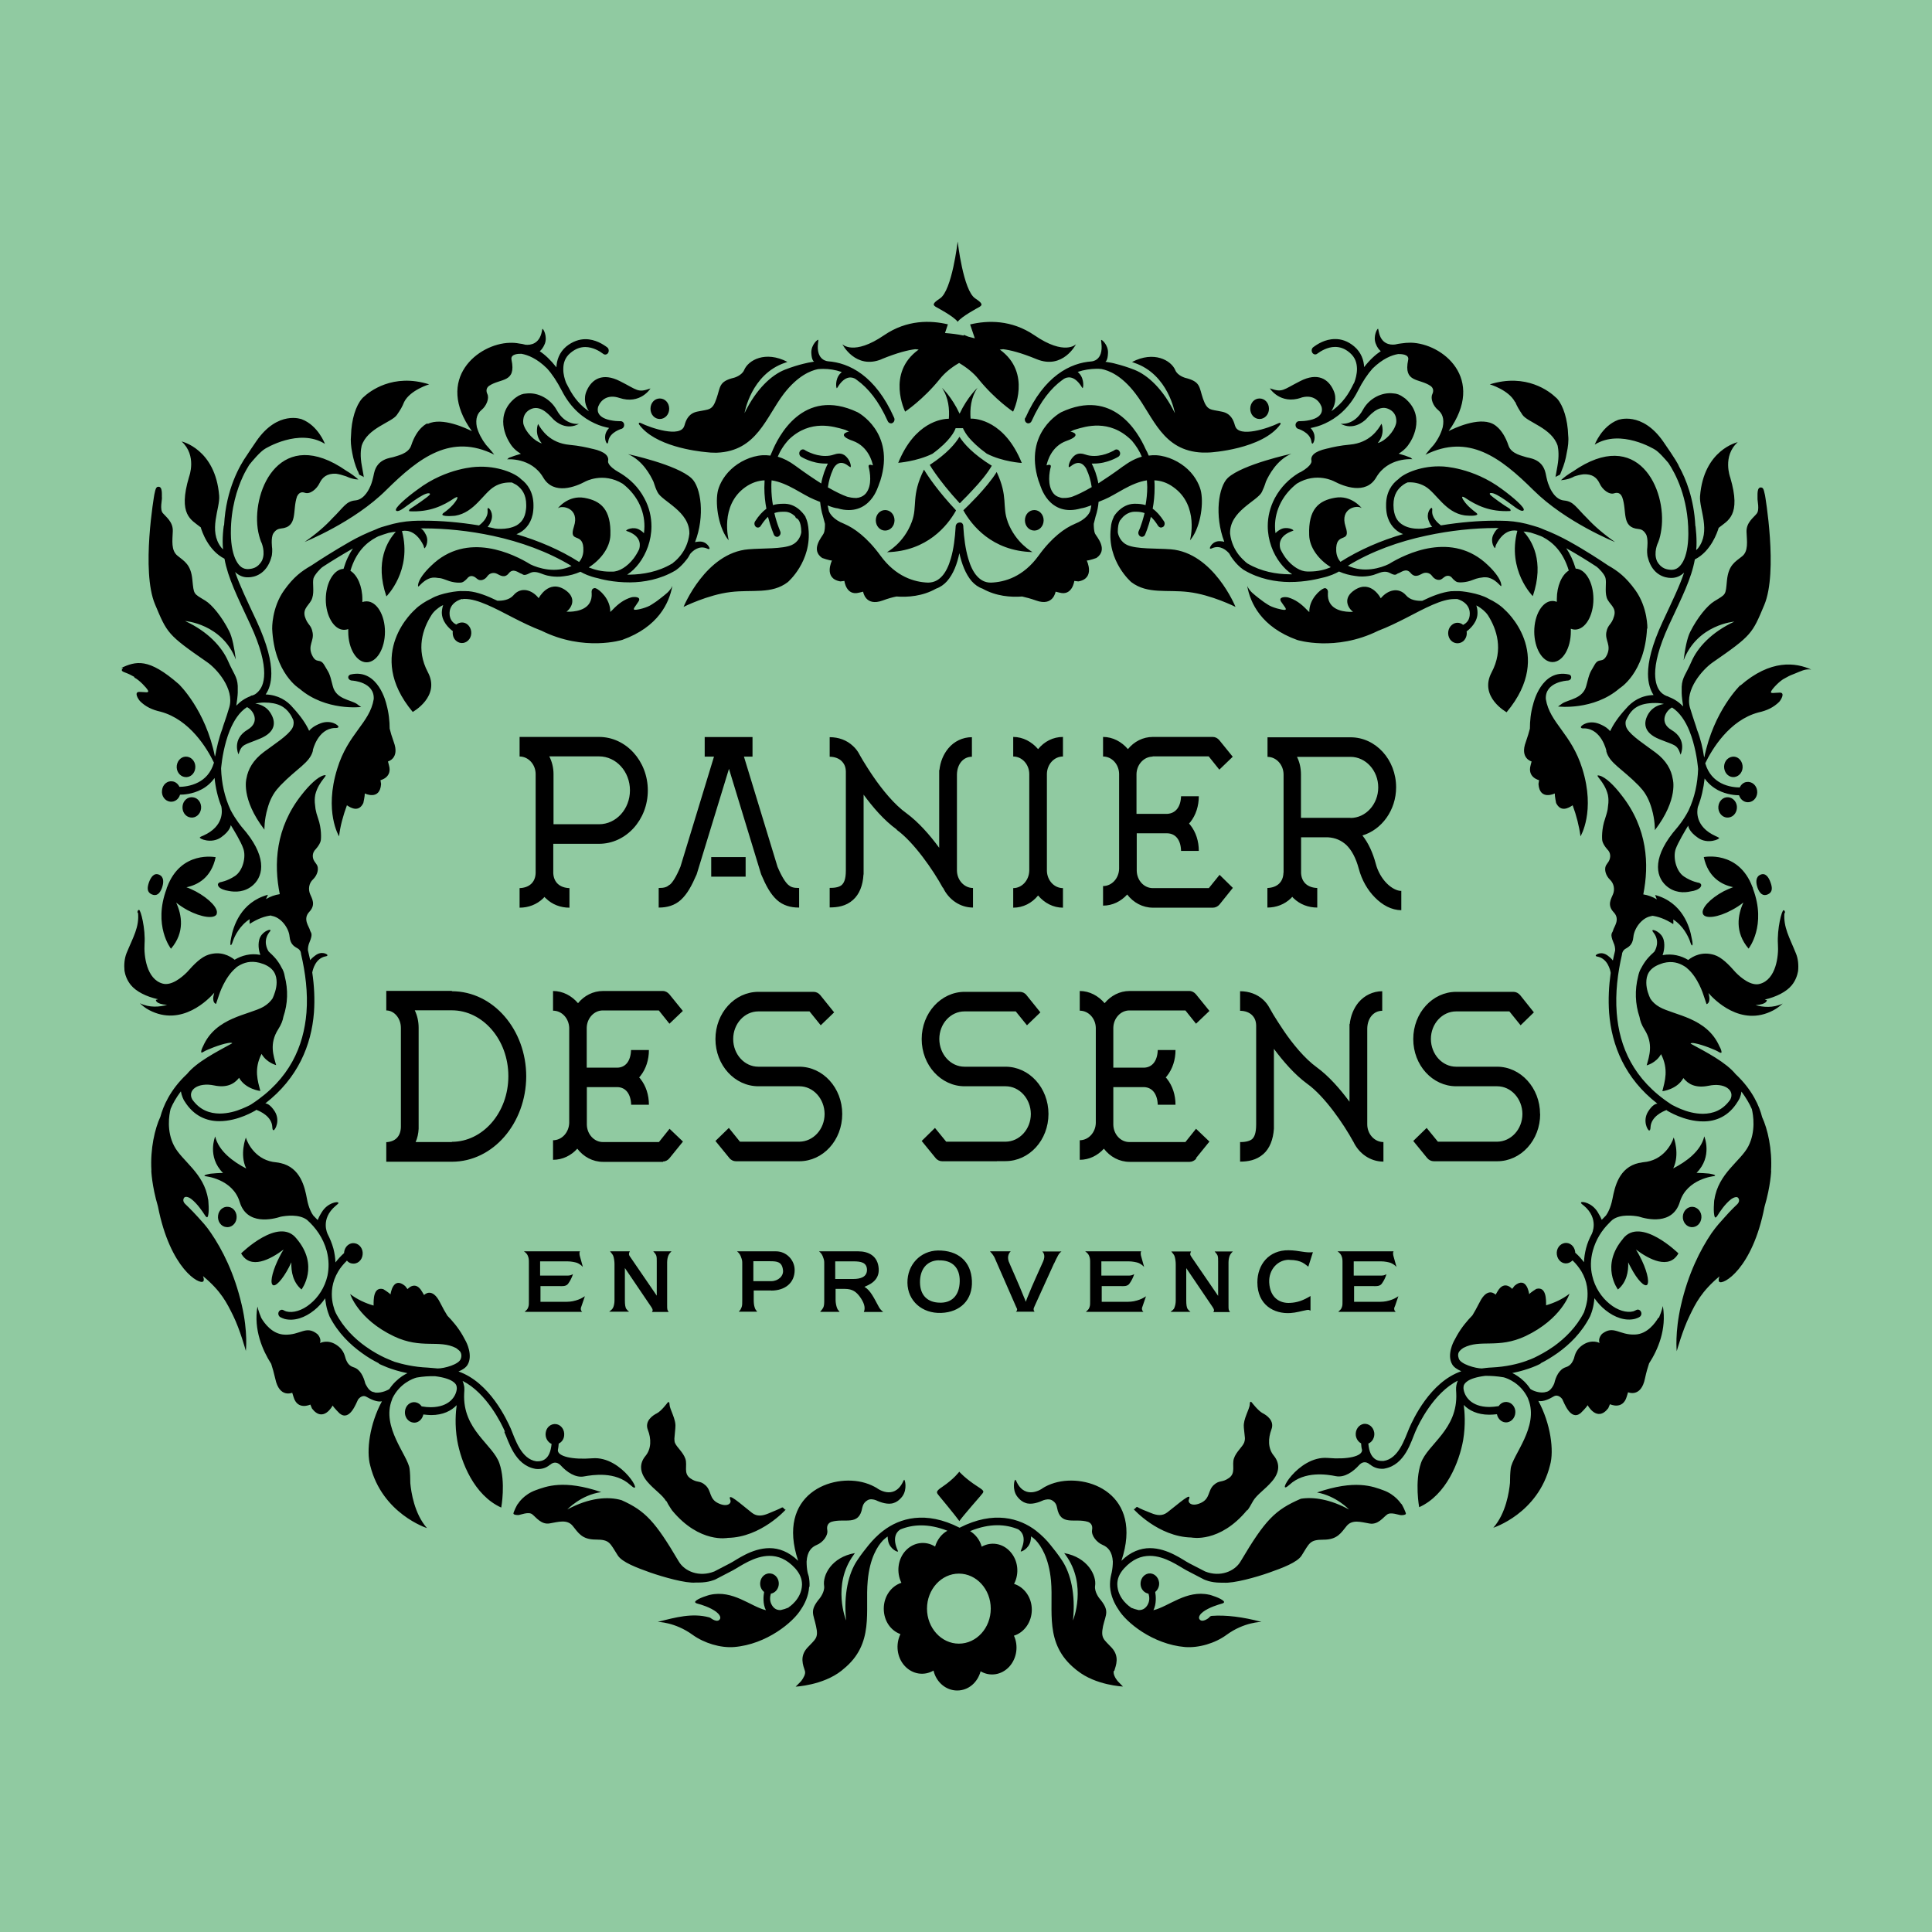 <svg width="16" height="16" viewBox="0 0 16 16" fill="none" xmlns="http://www.w3.org/2000/svg">
<rect width="16" height="16" fill="#90CAA1"/>
<path d="M8.803 7.355C8.731 7.355 8.672 7.292 8.67 7.212V6.408C8.672 6.328 8.731 6.265 8.803 6.265V6.103C8.721 6.103 8.648 6.141 8.597 6.204C8.545 6.143 8.472 6.103 8.391 6.103V6.265C8.464 6.265 8.523 6.33 8.524 6.409V7.209C8.524 7.209 8.524 7.209 8.524 7.21C8.522 7.291 8.463 7.355 8.391 7.355V7.517C8.473 7.517 8.546 7.479 8.597 7.416C8.649 7.478 8.722 7.517 8.803 7.517V7.355ZM8.256 9.616H8.327C8.524 9.616 8.683 9.442 8.683 9.225C8.683 9.009 8.524 8.834 8.327 8.834H7.988C7.872 8.834 7.78 8.731 7.779 8.605C7.779 8.478 7.872 8.376 7.988 8.376H8.412L8.505 8.491L8.616 8.384L8.501 8.241C8.488 8.224 8.467 8.214 8.446 8.214H7.989C7.793 8.214 7.633 8.389 7.633 8.605C7.633 8.822 7.793 8.996 7.989 8.996H8.328C8.443 8.996 8.536 9.099 8.537 9.225C8.537 9.352 8.443 9.454 8.328 9.455H7.836L7.743 9.341L7.633 9.449L7.748 9.59C7.761 9.607 7.782 9.617 7.802 9.617H8.256V9.616ZM5.491 9.619C5.511 9.619 5.532 9.608 5.545 9.591L5.656 9.454L5.545 9.348L5.457 9.458H4.993C4.921 9.458 4.862 9.394 4.86 9.315V9.003H5.113C5.113 9.003 5.113 9.003 5.114 9.003C5.182 9.005 5.224 9.059 5.227 9.149H5.374C5.374 9.069 5.35 8.993 5.304 8.935C5.301 8.931 5.297 8.926 5.293 8.923C5.297 8.918 5.301 8.915 5.304 8.91C5.35 8.852 5.374 8.776 5.374 8.696H5.226C5.223 8.787 5.181 8.84 5.113 8.842C5.113 8.842 5.112 8.842 5.111 8.842H4.859V8.511C4.861 8.432 4.92 8.368 4.992 8.368H5.456L5.544 8.478L5.655 8.372L5.544 8.235C5.53 8.218 5.51 8.207 5.49 8.207H4.993C4.912 8.207 4.837 8.246 4.787 8.308C4.735 8.247 4.662 8.207 4.58 8.207V8.37C4.653 8.37 4.711 8.433 4.714 8.512V9.3C4.711 9.379 4.653 9.443 4.58 9.443V9.605C4.659 9.605 4.729 9.57 4.781 9.513C4.832 9.58 4.909 9.622 4.994 9.622H5.491V9.619ZM6.975 9.225C6.975 9.01 6.816 8.834 6.619 8.834H6.28C6.165 8.834 6.072 8.731 6.072 8.605C6.072 8.478 6.166 8.376 6.28 8.376H6.704L6.797 8.491L6.908 8.384L6.793 8.241C6.779 8.224 6.759 8.214 6.738 8.214H6.281C6.084 8.214 5.925 8.389 5.925 8.605C5.925 8.822 6.085 8.996 6.281 8.996H6.62C6.735 8.996 6.828 9.099 6.829 9.225C6.829 9.352 6.735 9.454 6.62 9.455H6.128L6.036 9.341L5.925 9.449L6.04 9.59C6.053 9.607 6.074 9.617 6.094 9.617H6.619C6.816 9.617 6.975 9.443 6.975 9.226V9.225ZM7.795 10.873C7.951 10.867 8.056 10.767 8.049 10.607C8.042 10.445 7.933 10.354 7.767 10.356C7.623 10.359 7.513 10.473 7.515 10.624C7.517 10.773 7.636 10.879 7.795 10.873ZM7.774 10.438C7.888 10.434 7.95 10.501 7.948 10.611C7.946 10.735 7.876 10.793 7.778 10.788C7.683 10.785 7.621 10.729 7.619 10.623C7.617 10.517 7.671 10.44 7.774 10.437V10.438ZM9.727 10.829C9.72 10.845 9.708 10.853 9.694 10.864H9.859C9.849 10.856 9.843 10.851 9.836 10.841C9.827 10.828 9.824 10.803 9.824 10.769V10.502L10.042 10.824C10.042 10.824 10.053 10.84 10.054 10.849C10.055 10.856 10.051 10.861 10.048 10.866H10.187C10.181 10.858 10.179 10.856 10.176 10.846C10.174 10.839 10.174 10.828 10.174 10.809V10.454C10.174 10.43 10.18 10.406 10.186 10.395C10.192 10.382 10.202 10.372 10.21 10.364H10.059C10.069 10.376 10.078 10.385 10.084 10.399C10.088 10.412 10.088 10.428 10.088 10.445V10.732L9.873 10.418C9.869 10.411 9.858 10.398 9.857 10.389C9.857 10.378 9.859 10.372 9.864 10.364H9.7C9.71 10.377 9.72 10.387 9.726 10.4C9.733 10.418 9.737 10.449 9.737 10.469V10.77C9.737 10.794 9.732 10.816 9.726 10.829H9.727ZM9.546 6.264H10.01L10.098 6.374L10.209 6.267L10.098 6.13C10.084 6.113 10.064 6.103 10.044 6.103H9.547C9.466 6.103 9.392 6.141 9.341 6.204C9.289 6.143 9.216 6.103 9.135 6.103V6.265C9.207 6.265 9.266 6.328 9.268 6.408V7.195C9.266 7.275 9.207 7.338 9.135 7.338V7.5C9.213 7.5 9.283 7.465 9.335 7.408C9.386 7.475 9.463 7.517 9.548 7.517H10.045C10.065 7.517 10.086 7.507 10.1 7.49L10.21 7.353L10.1 7.245L10.011 7.355H9.547C9.475 7.355 9.416 7.292 9.414 7.212V6.901H9.667C9.736 6.903 9.779 6.956 9.781 7.047H9.928C9.928 6.966 9.904 6.891 9.858 6.833C9.854 6.828 9.851 6.824 9.847 6.82C9.851 6.816 9.855 6.812 9.858 6.808C9.904 6.75 9.928 6.674 9.928 6.594H9.781C9.778 6.684 9.735 6.736 9.667 6.74H9.412V6.41C9.414 6.331 9.473 6.267 9.545 6.266L9.546 6.264ZM11.603 7.378C11.571 7.378 11.526 7.357 11.485 7.316C11.444 7.275 11.409 7.215 11.393 7.151C11.369 7.062 11.333 6.982 11.283 6.919C11.443 6.871 11.562 6.71 11.562 6.52C11.562 6.291 11.393 6.106 11.185 6.106H10.497V6.268C10.57 6.268 10.63 6.334 10.63 6.415V7.227H10.629C10.629 7.227 10.629 7.227 10.629 7.228C10.627 7.304 10.578 7.351 10.496 7.354V7.516C10.569 7.516 10.638 7.49 10.691 7.439C10.695 7.435 10.699 7.431 10.702 7.427C10.706 7.431 10.709 7.436 10.713 7.439C10.766 7.49 10.835 7.516 10.909 7.516V7.354C10.827 7.351 10.779 7.305 10.775 7.231V6.934H10.996C11.062 6.938 11.109 6.961 11.149 6.997C11.193 7.039 11.229 7.105 11.253 7.195C11.278 7.289 11.326 7.372 11.387 7.433C11.448 7.495 11.523 7.537 11.605 7.538V7.377L11.603 7.378ZM11.184 6.773H10.998C10.99 6.773 10.981 6.773 10.972 6.773H10.774V6.415C10.774 6.361 10.763 6.311 10.741 6.268H11.184C11.311 6.268 11.414 6.382 11.414 6.521C11.414 6.66 11.311 6.774 11.184 6.774V6.773ZM11.207 9.455H11.208C11.254 9.553 11.348 9.62 11.457 9.62V9.458C11.383 9.458 11.323 9.392 11.323 9.311V8.517C11.325 8.431 11.376 8.371 11.447 8.371V8.209C11.37 8.209 11.3 8.244 11.252 8.3C11.211 8.349 11.185 8.413 11.178 8.481H11.176V9.124C11.097 9.017 11.004 8.911 10.905 8.839C10.805 8.767 10.704 8.643 10.632 8.537C10.596 8.484 10.566 8.436 10.545 8.402C10.525 8.367 10.514 8.348 10.514 8.348C10.501 8.323 10.483 8.3 10.464 8.282C10.411 8.232 10.342 8.209 10.27 8.209V8.371C10.312 8.371 10.346 8.385 10.368 8.406C10.389 8.427 10.402 8.452 10.403 8.493V9.311C10.403 9.392 10.385 9.418 10.37 9.433C10.354 9.447 10.32 9.459 10.27 9.458V9.62C10.334 9.62 10.404 9.609 10.463 9.557C10.515 9.511 10.544 9.437 10.55 9.347H10.55V8.686C10.625 8.787 10.72 8.898 10.825 8.975C10.968 9.076 11.128 9.309 11.207 9.454V9.455ZM11.582 10.734C11.555 10.752 11.537 10.761 11.506 10.77C11.469 10.781 11.443 10.781 11.408 10.781H11.214V10.651H11.366C11.398 10.651 11.429 10.655 11.446 10.627C11.46 10.607 11.474 10.581 11.482 10.552C11.474 10.557 11.468 10.559 11.459 10.562C11.447 10.564 11.44 10.564 11.428 10.564H11.211V10.446H11.437C11.468 10.446 11.5 10.453 11.515 10.458C11.533 10.465 11.549 10.475 11.565 10.492L11.542 10.409C11.542 10.409 11.537 10.394 11.537 10.383C11.537 10.376 11.536 10.372 11.541 10.363H11.077C11.09 10.373 11.101 10.382 11.109 10.399C11.118 10.42 11.118 10.434 11.118 10.458V10.771C11.118 10.794 11.119 10.811 11.112 10.828C11.105 10.846 11.098 10.848 11.083 10.864H11.559C11.55 10.857 11.547 10.851 11.546 10.839C11.546 10.829 11.55 10.823 11.554 10.813L11.581 10.734H11.582ZM10.678 10.434C10.783 10.434 10.81 10.474 10.835 10.49L10.873 10.37C10.812 10.378 10.759 10.355 10.672 10.354C10.507 10.352 10.413 10.474 10.413 10.62C10.413 10.806 10.55 10.883 10.687 10.874C10.735 10.871 10.775 10.858 10.822 10.849C10.844 10.845 10.841 10.851 10.853 10.854V10.733C10.794 10.769 10.745 10.787 10.684 10.79C10.602 10.795 10.518 10.751 10.511 10.621C10.506 10.516 10.58 10.432 10.677 10.433L10.678 10.434ZM9.493 10.734C9.465 10.752 9.447 10.761 9.416 10.77C9.379 10.781 9.353 10.781 9.318 10.781H9.124V10.651H9.276C9.308 10.651 9.339 10.655 9.356 10.627C9.37 10.607 9.384 10.581 9.393 10.552C9.384 10.557 9.378 10.559 9.369 10.562C9.358 10.564 9.35 10.564 9.338 10.564H9.121V10.446H9.347C9.378 10.446 9.41 10.453 9.426 10.458C9.443 10.465 9.459 10.475 9.475 10.492L9.452 10.409C9.452 10.409 9.447 10.394 9.447 10.383C9.447 10.376 9.446 10.372 9.451 10.363H8.987C9 10.373 9.012 10.382 9.019 10.399C9.028 10.42 9.028 10.434 9.028 10.458V10.771C9.028 10.794 9.029 10.811 9.022 10.828C9.015 10.846 9.009 10.848 8.993 10.864H9.469C9.462 10.857 9.458 10.851 9.457 10.839C9.457 10.829 9.461 10.823 9.464 10.813L9.491 10.734H9.493ZM9.905 9.591L10.016 9.454L9.905 9.348L9.817 9.458H9.353C9.28 9.458 9.222 9.394 9.22 9.315V9.003H9.473C9.473 9.003 9.473 9.003 9.474 9.003C9.542 9.005 9.585 9.059 9.588 9.149H9.735C9.735 9.069 9.711 8.993 9.665 8.935C9.662 8.931 9.658 8.926 9.654 8.923C9.658 8.918 9.662 8.915 9.665 8.91C9.711 8.852 9.735 8.776 9.735 8.696H9.588C9.585 8.787 9.542 8.84 9.474 8.842C9.474 8.842 9.473 8.842 9.472 8.842H9.22V8.511C9.222 8.432 9.281 8.368 9.353 8.368H9.817L9.905 8.478L10.016 8.372L9.905 8.235C9.891 8.218 9.871 8.207 9.851 8.207H9.354C9.273 8.207 9.199 8.246 9.148 8.308C9.096 8.247 9.023 8.207 8.942 8.207V8.37C9.014 8.37 9.073 8.433 9.075 8.512V9.3C9.073 9.379 9.014 9.443 8.942 9.443V9.605C9.02 9.605 9.09 9.57 9.142 9.513C9.193 9.58 9.27 9.622 9.355 9.622H9.852C9.872 9.622 9.893 9.612 9.907 9.595L9.905 9.591ZM4.961 6.988C5.184 6.988 5.365 6.79 5.365 6.546C5.365 6.302 5.184 6.103 4.961 6.103H4.306C4.306 6.103 4.304 6.103 4.303 6.103V6.265C4.376 6.265 4.436 6.331 4.436 6.411V7.228C4.436 7.228 4.436 7.228 4.436 7.229C4.434 7.305 4.385 7.352 4.303 7.355V7.517C4.376 7.517 4.445 7.491 4.498 7.44C4.502 7.436 4.506 7.432 4.509 7.428C4.513 7.432 4.516 7.437 4.521 7.44C4.573 7.491 4.642 7.517 4.716 7.517V7.355C4.634 7.352 4.586 7.306 4.582 7.232V6.988H4.961ZM4.549 6.264H4.961C5.103 6.264 5.217 6.39 5.217 6.545C5.217 6.7 5.103 6.826 4.961 6.826H4.584V6.41C4.584 6.357 4.571 6.307 4.549 6.264ZM5.545 7.327C5.523 7.346 5.503 7.354 5.455 7.354V7.516H5.459C5.523 7.516 5.588 7.499 5.639 7.452C5.692 7.403 5.728 7.336 5.769 7.242L5.772 7.233L6.037 6.367L6.301 7.233L6.304 7.242C6.344 7.336 6.38 7.403 6.433 7.452C6.484 7.499 6.549 7.516 6.613 7.516H6.618V7.354C6.568 7.354 6.549 7.346 6.527 7.327C6.504 7.306 6.474 7.261 6.439 7.178L6.161 6.266H6.232V6.104H5.836V6.266H5.913L5.635 7.178C5.6 7.262 5.57 7.308 5.547 7.327H5.545ZM5.89 7.26H6.175V7.098H5.89V7.26ZM6.387 10.688C6.501 10.688 6.582 10.625 6.581 10.516C6.58 10.433 6.511 10.363 6.427 10.363H6.104C6.119 10.376 6.128 10.387 6.135 10.405C6.147 10.437 6.147 10.443 6.147 10.466V10.765C6.147 10.79 6.148 10.813 6.14 10.83C6.132 10.848 6.132 10.848 6.118 10.863H6.271C6.261 10.849 6.257 10.849 6.25 10.828C6.244 10.81 6.242 10.789 6.242 10.765V10.687H6.388L6.387 10.688ZM6.239 10.61V10.445H6.379C6.436 10.445 6.475 10.45 6.484 10.515C6.493 10.567 6.444 10.61 6.387 10.61H6.239ZM8.73 10.463C8.741 10.437 8.75 10.421 8.763 10.396C8.771 10.381 8.78 10.372 8.791 10.364H8.632C8.641 10.373 8.66 10.397 8.639 10.446C8.613 10.507 8.556 10.625 8.506 10.751C8.502 10.762 8.502 10.762 8.495 10.781C8.49 10.765 8.485 10.753 8.481 10.745C8.434 10.626 8.36 10.465 8.353 10.445C8.339 10.399 8.36 10.373 8.37 10.363H8.199C8.204 10.371 8.213 10.377 8.224 10.394C8.238 10.414 8.239 10.421 8.247 10.439L8.412 10.816C8.416 10.825 8.419 10.83 8.423 10.84C8.425 10.851 8.42 10.856 8.414 10.863H8.568C8.563 10.855 8.56 10.854 8.56 10.841C8.56 10.834 8.565 10.825 8.569 10.815L8.73 10.461V10.463ZM7.426 6.872C7.568 6.974 7.729 7.207 7.808 7.352H7.81C7.856 7.449 7.95 7.516 8.058 7.516V7.354C7.985 7.354 7.925 7.288 7.925 7.208V6.413C7.927 6.327 7.978 6.267 8.049 6.267V6.105C7.972 6.105 7.901 6.14 7.854 6.197C7.813 6.246 7.787 6.309 7.78 6.377H7.778V7.021C7.699 6.913 7.605 6.807 7.507 6.735C7.407 6.664 7.306 6.539 7.234 6.434C7.198 6.382 7.168 6.333 7.147 6.299C7.126 6.264 7.116 6.245 7.116 6.245C7.103 6.22 7.085 6.197 7.065 6.179C7.013 6.129 6.944 6.105 6.871 6.105V6.267C6.914 6.267 6.948 6.282 6.969 6.302C6.991 6.324 7.004 6.349 7.005 6.39V7.209C7.005 7.287 6.987 7.313 6.972 7.328C6.955 7.344 6.922 7.354 6.871 7.353V7.515C6.935 7.515 7.006 7.505 7.064 7.453C7.117 7.406 7.146 7.333 7.151 7.242H7.152V6.581C7.226 6.682 7.32 6.793 7.427 6.87L7.426 6.872ZM4.845 10.734C4.817 10.752 4.799 10.761 4.768 10.77C4.731 10.781 4.705 10.781 4.67 10.781H4.476V10.651H4.628C4.66 10.651 4.691 10.655 4.708 10.627C4.722 10.607 4.736 10.581 4.745 10.552C4.736 10.557 4.73 10.559 4.721 10.562C4.709 10.564 4.702 10.564 4.69 10.564H4.473V10.446H4.699C4.73 10.446 4.762 10.453 4.778 10.458C4.795 10.465 4.811 10.475 4.827 10.492L4.804 10.409C4.804 10.409 4.799 10.394 4.799 10.383C4.799 10.376 4.798 10.372 4.803 10.363H4.339C4.352 10.373 4.364 10.382 4.371 10.399C4.38 10.42 4.38 10.434 4.38 10.458V10.771C4.38 10.794 4.381 10.811 4.374 10.828C4.367 10.846 4.361 10.848 4.345 10.864H4.821C4.814 10.857 4.81 10.851 4.81 10.839C4.81 10.829 4.814 10.823 4.817 10.813L4.844 10.734H4.845ZM3.743 8.206H3.208C3.208 8.206 3.202 8.206 3.199 8.206V8.368C3.263 8.368 3.32 8.431 3.32 8.513V9.333C3.318 9.412 3.273 9.455 3.199 9.459V9.621C3.199 9.621 3.202 9.621 3.203 9.621H3.742C4.085 9.621 4.356 9.301 4.358 8.915C4.358 8.528 4.085 8.209 3.742 8.209L3.743 8.206ZM3.743 9.458H3.442C3.457 9.425 3.465 9.387 3.467 9.348V8.512C3.467 8.46 3.456 8.411 3.435 8.367H3.742C3.997 8.367 4.21 8.609 4.21 8.912C4.21 9.216 3.997 9.456 3.742 9.456L3.743 9.458ZM5.538 10.865C5.532 10.857 5.53 10.855 5.527 10.845C5.525 10.838 5.525 10.827 5.525 10.807V10.453C5.525 10.429 5.531 10.405 5.537 10.394C5.543 10.381 5.553 10.371 5.561 10.363H5.41C5.419 10.374 5.429 10.383 5.435 10.398C5.439 10.411 5.439 10.427 5.439 10.444V10.73L5.224 10.416C5.22 10.41 5.209 10.397 5.209 10.388C5.209 10.377 5.211 10.371 5.216 10.363H5.052C5.062 10.376 5.072 10.386 5.078 10.399C5.085 10.416 5.089 10.448 5.089 10.467V10.769C5.089 10.793 5.084 10.815 5.078 10.828C5.071 10.844 5.058 10.852 5.045 10.863H5.21C5.2 10.855 5.193 10.849 5.187 10.84C5.178 10.827 5.175 10.802 5.175 10.768V10.501L5.393 10.823C5.393 10.823 5.404 10.839 5.405 10.848C5.406 10.855 5.402 10.86 5.399 10.865H5.538ZM7.278 10.823C7.237 10.748 7.209 10.686 7.159 10.657C7.183 10.645 7.285 10.614 7.277 10.506C7.27 10.399 7.19 10.363 7.109 10.363H6.783C6.798 10.376 6.807 10.387 6.814 10.405C6.826 10.437 6.826 10.441 6.826 10.466V10.764C6.826 10.79 6.826 10.814 6.817 10.831C6.806 10.847 6.805 10.849 6.792 10.864H6.953C6.945 10.851 6.939 10.852 6.931 10.83C6.925 10.812 6.92 10.79 6.92 10.764V10.674H6.996C7.063 10.674 7.092 10.701 7.121 10.739C7.149 10.778 7.172 10.825 7.154 10.865H7.314C7.295 10.848 7.288 10.841 7.278 10.823ZM7.066 10.592H6.917V10.446H7.068C7.132 10.446 7.177 10.456 7.18 10.513C7.182 10.577 7.124 10.592 7.066 10.592ZM12.754 9.225C12.754 9.01 12.594 8.834 12.398 8.834H12.059C11.944 8.834 11.851 8.731 11.85 8.605C11.85 8.478 11.944 8.376 12.059 8.376H12.5L12.593 8.491L12.703 8.384L12.589 8.241C12.574 8.224 12.555 8.214 12.534 8.214H12.06C11.863 8.214 11.704 8.389 11.704 8.605C11.704 8.822 11.863 8.996 12.06 8.996H12.399C12.514 8.996 12.607 9.099 12.608 9.225C12.608 9.352 12.514 9.454 12.399 9.455H11.908L11.815 9.341L11.704 9.449L11.819 9.59C11.833 9.607 11.853 9.617 11.875 9.617H12.399C12.596 9.617 12.755 9.443 12.755 9.226L12.754 9.225Z" fill="black"/>
<path d="M12.876 6.571C12.875 6.592 12.887 6.65 12.887 6.65C12.925 6.727 12.987 6.694 13.024 6.669C13.055 6.752 13.078 6.843 13.089 6.926C13.089 6.926 13.215 6.72 13.104 6.366C13.013 6.074 12.835 5.989 12.802 5.79C12.793 5.648 12.974 5.636 12.985 5.636C12.995 5.636 13.012 5.627 13.012 5.609C13.012 5.59 12.994 5.586 12.994 5.586C12.763 5.533 12.697 5.832 12.697 5.832C12.676 5.903 12.67 5.974 12.67 6.034C12.662 6.064 12.652 6.1 12.636 6.145C12.585 6.281 12.684 6.306 12.684 6.306L12.676 6.337C12.647 6.439 12.746 6.461 12.746 6.461L12.741 6.493C12.751 6.633 12.876 6.571 12.876 6.571ZM9.228 13.838C9.242 13.791 9.273 13.719 9.207 13.646C9.141 13.575 9.114 13.569 9.135 13.467C9.158 13.366 9.193 13.341 9.104 13.236C9.104 13.236 9.062 13.183 9.069 13.134C9.083 13.048 9.008 12.897 8.813 12.862C8.817 12.868 8.821 12.873 8.826 12.879C9.006 13.127 8.886 13.42 8.886 13.42C8.909 13.2 8.865 13.03 8.798 12.927C8.763 12.873 8.724 12.825 8.699 12.794C8.67 12.757 8.629 12.715 8.579 12.676C8.446 12.574 8.231 12.507 7.947 12.652C7.664 12.507 7.449 12.574 7.316 12.676C7.264 12.715 7.225 12.758 7.195 12.794C7.17 12.825 7.131 12.873 7.096 12.927C7.029 13.029 6.985 13.199 7.007 13.42C7.007 13.42 6.888 13.127 7.068 12.879C7.072 12.873 7.076 12.868 7.08 12.862C6.885 12.896 6.811 13.047 6.825 13.134C6.832 13.182 6.789 13.236 6.789 13.236C6.701 13.341 6.737 13.365 6.758 13.467C6.781 13.568 6.752 13.574 6.686 13.646C6.62 13.718 6.651 13.791 6.666 13.838C6.674 13.863 6.654 13.896 6.635 13.922C6.608 13.951 6.589 13.968 6.589 13.968C6.589 13.968 6.814 13.958 6.969 13.836C6.974 13.832 6.978 13.829 6.983 13.824C7.245 13.614 7.163 13.34 7.186 13.092C7.203 12.901 7.269 12.802 7.312 12.757C7.322 12.748 7.333 12.737 7.346 12.728C7.348 12.727 7.35 12.726 7.351 12.725C7.351 12.735 7.353 12.749 7.356 12.765C7.37 12.829 7.437 12.858 7.437 12.848C7.437 12.844 7.429 12.828 7.429 12.828C7.387 12.723 7.433 12.68 7.457 12.666C7.557 12.625 7.685 12.614 7.846 12.677C7.798 12.703 7.761 12.751 7.744 12.808C7.667 12.759 7.566 12.77 7.499 12.843C7.434 12.914 7.423 13.023 7.465 13.108C7.381 13.135 7.319 13.22 7.319 13.322C7.319 13.424 7.377 13.504 7.457 13.533C7.416 13.617 7.427 13.725 7.492 13.796C7.557 13.867 7.654 13.88 7.731 13.835C7.753 13.93 7.833 14 7.927 14C8.021 14 8.096 13.933 8.121 13.841C8.197 13.886 8.294 13.873 8.359 13.802C8.422 13.732 8.435 13.628 8.397 13.546C8.482 13.52 8.545 13.433 8.545 13.331C8.545 13.229 8.483 13.144 8.398 13.117C8.443 13.032 8.432 12.922 8.366 12.85C8.302 12.779 8.206 12.766 8.13 12.809C8.115 12.753 8.079 12.708 8.034 12.68C8.199 12.612 8.33 12.623 8.432 12.665C8.456 12.68 8.503 12.723 8.46 12.827C8.46 12.827 8.453 12.844 8.453 12.847C8.453 12.856 8.519 12.828 8.534 12.764C8.538 12.746 8.539 12.734 8.539 12.724C8.541 12.725 8.543 12.726 8.544 12.727C8.556 12.736 8.568 12.745 8.578 12.756C8.62 12.801 8.686 12.898 8.704 13.091C8.726 13.339 8.645 13.612 8.906 13.823C8.911 13.828 8.915 13.83 8.921 13.835C9.075 13.958 9.3 13.967 9.3 13.967C9.3 13.967 9.282 13.95 9.255 13.921C9.235 13.896 9.217 13.862 9.224 13.837L9.228 13.838ZM8.205 13.322C8.205 13.482 8.087 13.612 7.941 13.612C7.796 13.612 7.677 13.482 7.677 13.322C7.677 13.162 7.796 13.032 7.941 13.032C8.087 13.032 8.205 13.162 8.205 13.322ZM13.733 10.914C13.708 10.956 13.643 11.048 13.541 11.052C13.409 11.058 13.364 10.972 13.268 11.046C13.268 11.046 13.231 11.082 13.247 11.122C13.247 11.122 13.186 11.088 13.111 11.136C13.042 11.181 13.041 11.237 13.033 11.255C13.027 11.266 13.015 11.308 12.969 11.322C12.912 11.339 12.884 11.403 12.872 11.456C12.868 11.467 12.845 11.518 12.809 11.526C12.803 11.528 12.796 11.529 12.788 11.531C12.732 11.538 12.68 11.508 12.674 11.503C12.642 11.454 12.603 11.419 12.568 11.396C12.552 11.385 12.538 11.377 12.524 11.371C12.667 11.342 12.751 11.297 12.753 11.296C12.757 11.293 12.761 11.291 12.763 11.288C12.803 11.268 12.85 11.24 12.901 11.204C12.996 11.136 13.098 11.039 13.168 10.902C13.169 10.899 13.193 10.85 13.202 10.774C13.202 10.767 13.204 10.759 13.204 10.751C13.231 10.789 13.262 10.823 13.296 10.85C13.373 10.912 13.462 10.942 13.541 10.922C13.553 10.918 13.566 10.914 13.577 10.907C13.591 10.899 13.598 10.88 13.59 10.864C13.583 10.848 13.566 10.841 13.551 10.849C13.543 10.854 13.534 10.856 13.526 10.86C13.472 10.874 13.396 10.853 13.33 10.798C13.264 10.745 13.207 10.661 13.186 10.564C13.171 10.501 13.171 10.432 13.191 10.358C13.217 10.264 13.266 10.188 13.325 10.13C13.334 10.119 13.345 10.11 13.355 10.101C13.421 10.053 13.528 10.067 13.571 10.075C13.639 10.097 13.853 10.149 13.912 9.953C13.971 9.761 14.196 9.74 14.196 9.74C14.228 9.73 14.153 9.719 14.153 9.719C14.122 9.716 14.088 9.714 14.05 9.713C14.185 9.578 14.114 9.411 14.114 9.411C14.086 9.533 13.964 9.621 13.857 9.676C13.914 9.558 13.861 9.42 13.861 9.42C13.844 9.477 13.772 9.612 13.609 9.625C13.602 9.625 13.595 9.628 13.588 9.629C13.588 9.629 13.579 9.63 13.574 9.631C13.574 9.631 13.574 9.631 13.573 9.631C13.407 9.668 13.373 9.83 13.354 9.927C13.339 10.006 13.311 10.051 13.3 10.066C13.288 10.078 13.277 10.09 13.265 10.102C13.26 10.089 13.25 10.068 13.232 10.039C13.184 9.96 13.1 9.947 13.094 9.958C13.091 9.963 13.096 9.968 13.101 9.972C13.107 9.978 13.115 9.983 13.115 9.983C13.248 10.094 13.182 10.22 13.182 10.22C13.163 10.255 13.146 10.295 13.135 10.338C13.125 10.378 13.119 10.415 13.118 10.453C13.098 10.427 13.074 10.399 13.045 10.374C13.045 10.372 13.045 10.369 13.045 10.367C13.039 10.32 13.001 10.288 12.959 10.294C12.916 10.301 12.887 10.343 12.893 10.389C12.899 10.436 12.937 10.469 12.979 10.462C12.997 10.459 13.011 10.45 13.023 10.438C13.054 10.467 13.077 10.498 13.096 10.528C13.148 10.615 13.152 10.7 13.145 10.764C13.14 10.796 13.133 10.823 13.127 10.841C13.124 10.85 13.121 10.857 13.12 10.863C13.118 10.867 13.117 10.87 13.117 10.87C13.054 10.993 12.959 11.084 12.869 11.149C12.807 11.193 12.749 11.223 12.706 11.244C12.684 11.254 12.667 11.261 12.654 11.265C12.642 11.27 12.636 11.272 12.636 11.272C12.571 11.295 12.475 11.319 12.354 11.325C12.323 11.326 12.296 11.33 12.271 11.333C12.218 11.332 12.096 11.298 12.081 11.251C12.072 11.227 12.074 11.204 12.088 11.189C12.099 11.176 12.114 11.165 12.12 11.162C12.262 11.088 12.405 11.172 12.634 11.065C12.932 10.923 12.998 10.714 12.998 10.714C12.939 10.76 12.871 10.79 12.804 10.81C12.804 10.765 12.807 10.652 12.723 10.674C12.723 10.674 12.677 10.702 12.664 10.718C12.664 10.718 12.645 10.562 12.543 10.648L12.523 10.674C12.523 10.674 12.459 10.598 12.403 10.693L12.386 10.722C12.386 10.722 12.32 10.649 12.252 10.788C12.23 10.832 12.21 10.866 12.194 10.893C12.153 10.935 12.105 10.991 12.066 11.06C12.066 11.06 12.054 11.081 12.04 11.108C12.04 11.108 11.979 11.221 12.027 11.3C12.041 11.324 12.07 11.342 12.102 11.356C11.844 11.445 11.702 11.755 11.67 11.829C11.632 11.919 11.582 12.081 11.458 12.099C11.458 12.099 11.453 12.099 11.444 12.099C11.427 12.099 11.401 12.096 11.38 12.077C11.359 12.059 11.338 12.026 11.332 11.955C11.365 11.942 11.386 11.904 11.381 11.865C11.374 11.818 11.336 11.787 11.294 11.792C11.252 11.799 11.223 11.841 11.228 11.887C11.232 11.917 11.25 11.942 11.272 11.953C11.273 11.972 11.275 11.991 11.28 12.008C11.283 12.06 11.161 12.089 10.995 12.074C10.744 12.054 10.555 12.41 10.68 12.295C10.804 12.181 10.99 12.21 11.063 12.225C11.136 12.239 11.207 12.187 11.255 12.134C11.302 12.082 11.346 12.13 11.346 12.13V12.128C11.381 12.158 11.421 12.164 11.444 12.164C11.457 12.164 11.466 12.163 11.467 12.162C11.637 12.131 11.687 11.934 11.722 11.855C11.75 11.789 11.874 11.534 12.073 11.434C12.067 11.447 12.063 11.46 12.061 11.473C12.056 11.493 12.06 11.538 12.06 11.538C12.074 11.84 11.822 11.96 11.768 12.116C11.714 12.273 11.753 12.482 11.753 12.482C11.979 12.38 12.085 12.105 12.117 11.928C12.139 11.797 12.129 11.686 12.122 11.635C12.166 11.681 12.236 11.716 12.333 11.716H12.335C12.355 11.716 12.376 11.714 12.397 11.712C12.405 11.755 12.443 11.785 12.483 11.779C12.525 11.772 12.554 11.73 12.549 11.683C12.543 11.637 12.505 11.605 12.462 11.611C12.441 11.614 12.423 11.627 12.411 11.645C12.383 11.649 12.358 11.652 12.335 11.652C12.18 11.652 12.126 11.56 12.12 11.499C12.12 11.496 12.12 11.495 12.12 11.492C12.12 11.475 12.124 11.458 12.156 11.436C12.182 11.419 12.228 11.403 12.301 11.394C12.35 11.394 12.399 11.397 12.45 11.406C12.45 11.406 12.451 11.406 12.455 11.407C12.484 11.415 12.593 11.454 12.653 11.578C12.653 11.58 12.655 11.581 12.655 11.584C12.655 11.586 12.656 11.587 12.657 11.589C12.747 11.816 12.525 12.051 12.511 12.162C12.507 12.195 12.505 12.236 12.505 12.281C12.498 12.354 12.472 12.533 12.367 12.652C12.367 12.652 12.738 12.535 12.837 12.133C12.871 12.014 12.842 11.79 12.74 11.602C12.78 11.611 12.833 11.585 12.868 11.564C12.907 11.542 12.938 11.587 12.938 11.587C12.953 11.615 13.006 11.77 13.09 11.703C13.09 11.703 13.136 11.659 13.148 11.637C13.148 11.637 13.226 11.783 13.319 11.662L13.333 11.629C13.333 11.629 13.439 11.68 13.472 11.566L13.483 11.53C13.483 11.53 13.59 11.578 13.623 11.416C13.634 11.364 13.646 11.324 13.657 11.291C13.729 11.18 13.804 11.009 13.771 10.816C13.771 10.816 13.763 10.856 13.739 10.912L13.733 10.914ZM14.345 6.267C14.302 6.274 14.273 6.316 14.279 6.362C14.285 6.409 14.323 6.441 14.365 6.435C14.408 6.428 14.437 6.386 14.431 6.34C14.425 6.293 14.387 6.26 14.345 6.267ZM14.384 6.675C14.378 6.629 14.339 6.597 14.297 6.603C14.255 6.609 14.226 6.651 14.231 6.698C14.237 6.744 14.275 6.777 14.318 6.77C14.36 6.764 14.389 6.722 14.384 6.675ZM14.003 9.995C13.961 10.002 13.932 10.043 13.937 10.09C13.943 10.136 13.981 10.169 14.024 10.162C14.066 10.156 14.095 10.114 14.09 10.067C14.084 10.021 14.045 9.989 14.003 9.995ZM13.442 10.258C13.25 10.483 13.399 10.679 13.399 10.679C13.47 10.62 13.487 10.533 13.484 10.454C13.49 10.467 13.497 10.481 13.505 10.495C13.559 10.6 13.621 10.663 13.642 10.639C13.662 10.612 13.635 10.507 13.579 10.402C13.569 10.382 13.558 10.364 13.548 10.348C13.657 10.43 13.823 10.517 13.9 10.38C13.9 10.38 13.587 10.072 13.441 10.258H13.442ZM14.103 7.569C14.122 7.612 14.229 7.598 14.343 7.536C14.379 7.517 14.411 7.496 14.438 7.474C14.392 7.574 14.364 7.719 14.481 7.856C14.481 7.856 14.633 7.665 14.517 7.359C14.517 7.355 14.516 7.352 14.515 7.349C14.515 7.348 14.514 7.347 14.513 7.346C14.398 7.039 14.11 7.098 14.11 7.098C14.146 7.266 14.257 7.327 14.353 7.347C14.328 7.356 14.302 7.368 14.275 7.381C14.162 7.441 14.085 7.525 14.103 7.568V7.569ZM14.64 7.407C14.681 7.389 14.679 7.351 14.662 7.306C14.646 7.261 14.619 7.226 14.579 7.244C14.538 7.262 14.54 7.31 14.556 7.354C14.573 7.399 14.6 7.425 14.64 7.407ZM10.33 12.508C10.33 12.508 10.345 12.49 10.363 12.456C10.363 12.456 10.368 12.447 10.371 12.442C10.374 12.438 10.375 12.435 10.377 12.431C10.411 12.375 10.475 12.337 10.534 12.268C10.602 12.189 10.598 12.115 10.549 12.055C10.499 11.995 10.502 11.911 10.529 11.839C10.558 11.765 10.488 11.719 10.456 11.703C10.42 11.684 10.367 11.615 10.367 11.615C10.367 11.615 10.351 11.593 10.35 11.631C10.349 11.669 10.294 11.754 10.301 11.818C10.301 11.818 10.301 11.818 10.301 11.819C10.301 11.819 10.301 11.822 10.301 11.823L10.31 11.91C10.31 11.925 10.307 11.937 10.304 11.946C10.289 11.984 10.237 12.023 10.219 12.078C10.2 12.133 10.237 12.198 10.178 12.24C10.118 12.282 10.101 12.254 10.052 12.298C10.002 12.343 10.023 12.409 9.948 12.445C9.874 12.481 9.834 12.448 9.846 12.418C9.875 12.348 9.76 12.454 9.667 12.525C9.624 12.558 9.578 12.549 9.534 12.531C9.489 12.513 9.444 12.496 9.418 12.48C9.405 12.479 9.402 12.501 9.388 12.498C9.388 12.498 9.592 12.727 9.867 12.733C9.867 12.733 10.1 12.783 10.328 12.506L10.33 12.508ZM14.782 7.564C14.782 7.564 14.786 7.541 14.771 7.538C14.756 7.535 14.716 7.693 14.724 7.82C14.731 7.916 14.709 8.112 14.574 8.148C14.503 8.168 14.419 8.099 14.374 8.053C14.317 7.988 14.258 7.927 14.196 7.908C14.097 7.878 14.023 7.917 13.981 7.95C13.924 7.915 13.849 7.895 13.769 7.91C13.776 7.891 13.791 7.838 13.778 7.785C13.761 7.719 13.692 7.697 13.686 7.703C13.68 7.709 13.695 7.725 13.695 7.725C13.748 7.795 13.712 7.864 13.7 7.882C13.683 7.897 13.662 7.917 13.64 7.943C13.623 7.964 13.607 7.988 13.593 8.015C13.579 8.037 13.571 8.062 13.566 8.087C13.538 8.199 13.541 8.313 13.578 8.423C13.583 8.453 13.594 8.487 13.619 8.526C13.695 8.646 13.658 8.746 13.637 8.823C13.637 8.823 13.715 8.804 13.756 8.73C13.821 8.857 13.787 8.955 13.767 9.037C13.767 9.037 13.889 9.023 13.941 8.928C13.982 8.98 14.044 9.013 14.149 8.992C14.283 8.963 14.37 9.03 14.329 9.107C14.265 9.197 14.185 9.223 14.103 9.224C14.035 9.224 13.969 9.205 13.919 9.184C13.895 9.174 13.874 9.164 13.861 9.157C13.853 9.154 13.848 9.15 13.844 9.148C13.841 9.146 13.839 9.145 13.839 9.145C13.527 8.941 13.411 8.669 13.389 8.389C13.376 8.223 13.397 8.057 13.433 7.903V7.905C13.433 7.905 13.433 7.903 13.433 7.899C13.434 7.895 13.435 7.89 13.437 7.886C13.44 7.878 13.446 7.869 13.456 7.861C13.482 7.844 13.521 7.831 13.527 7.759C13.534 7.686 13.601 7.594 13.682 7.586L13.676 7.583C13.729 7.589 13.789 7.609 13.857 7.653C13.857 7.653 13.86 7.638 13.857 7.615C13.94 7.667 13.98 7.754 13.994 7.79C13.995 7.795 13.997 7.798 13.998 7.802C13.998 7.803 14.003 7.819 14.01 7.829C14.01 7.829 14.017 7.833 14.017 7.819C14.017 7.819 14.017 7.818 14.017 7.815C14.017 7.806 14.015 7.793 14.01 7.77C13.994 7.676 13.933 7.473 13.707 7.412L13.721 7.448C13.686 7.427 13.648 7.413 13.609 7.407C13.658 7.161 13.646 6.859 13.427 6.583C13.368 6.506 13.297 6.435 13.245 6.423C13.194 6.412 13.287 6.465 13.316 6.583C13.318 6.593 13.322 6.616 13.32 6.649C13.318 6.666 13.316 6.684 13.314 6.702C13.31 6.725 13.302 6.751 13.293 6.779C13.263 6.863 13.266 6.948 13.27 6.965C13.279 7.002 13.318 7.042 13.318 7.042C13.318 7.042 13.342 7.067 13.333 7.107C13.329 7.128 13.317 7.142 13.306 7.158C13.279 7.194 13.298 7.252 13.333 7.285C13.368 7.318 13.374 7.369 13.358 7.406C13.343 7.444 13.307 7.495 13.364 7.555C13.421 7.615 13.364 7.677 13.359 7.705C13.354 7.728 13.329 7.728 13.362 7.806C13.373 7.829 13.376 7.85 13.376 7.871C13.369 7.898 13.363 7.926 13.357 7.955C13.35 7.944 13.338 7.932 13.316 7.915C13.263 7.874 13.216 7.905 13.215 7.913C13.215 7.922 13.234 7.923 13.234 7.923C13.314 7.942 13.335 8.031 13.339 8.057C13.324 8.164 13.318 8.275 13.326 8.388C13.347 8.658 13.457 8.932 13.726 9.14C13.716 9.14 13.686 9.146 13.648 9.207C13.602 9.283 13.645 9.36 13.657 9.362C13.669 9.365 13.669 9.333 13.669 9.333C13.675 9.248 13.766 9.206 13.801 9.193C13.803 9.195 13.806 9.197 13.808 9.199C13.811 9.2 13.948 9.287 14.104 9.287H14.107C14.207 9.287 14.316 9.247 14.391 9.123C14.392 9.122 14.393 9.121 14.394 9.119C14.394 9.117 14.395 9.116 14.396 9.115C14.397 9.113 14.398 9.112 14.398 9.112C14.402 9.105 14.406 9.098 14.408 9.093C14.408 9.093 14.408 9.091 14.409 9.09C14.416 9.073 14.42 9.057 14.422 9.04C14.461 9.093 14.489 9.141 14.508 9.185C14.52 9.235 14.542 9.37 14.479 9.493C14.415 9.617 14.23 9.717 14.198 9.935H14.197C14.197 9.935 14.185 10.048 14.202 10.08C14.202 10.08 14.207 10.092 14.224 10.066C14.239 10.041 14.285 9.97 14.338 9.93C14.352 9.92 14.385 9.904 14.396 9.922C14.407 9.938 14.403 9.956 14.388 9.972C14.388 9.972 14.334 10.022 14.281 10.083C14.248 10.12 14.217 10.152 14.174 10.213C14.082 10.349 13.981 10.546 13.921 10.81C13.869 11.036 13.886 11.19 13.886 11.19C13.886 11.19 13.934 11.016 13.992 10.898C14.042 10.794 14.09 10.696 14.24 10.57C14.234 10.586 14.229 10.606 14.238 10.615C14.267 10.645 14.513 10.511 14.613 9.994C14.664 9.821 14.668 9.697 14.668 9.697H14.667C14.678 9.515 14.638 9.348 14.593 9.251C14.572 9.166 14.515 9.028 14.374 8.896C14.293 8.797 14.132 8.714 14.001 8.643C14.002 8.636 14.022 8.637 14.035 8.64C14.035 8.64 14.035 8.64 14.036 8.64C14.101 8.652 14.213 8.697 14.234 8.712C14.258 8.726 14.257 8.714 14.257 8.714C14.257 8.702 14.25 8.683 14.24 8.666C14.135 8.426 13.867 8.409 13.744 8.34C13.71 8.321 13.685 8.297 13.668 8.271C13.655 8.245 13.634 8.192 13.634 8.138C13.634 8.079 13.653 8.023 13.739 7.988C13.75 7.983 13.763 7.98 13.776 7.975C13.849 7.957 13.903 7.973 13.951 8.003C13.954 8.006 13.959 8.008 13.962 8.01C13.965 8.012 13.968 8.015 13.971 8.018C14.063 8.094 14.107 8.239 14.107 8.239L14.133 8.316C14.133 8.316 14.172 8.308 14.15 8.229C14.15 8.228 14.149 8.226 14.148 8.223C14.192 8.274 14.416 8.51 14.686 8.367C14.715 8.352 14.74 8.332 14.764 8.311C14.683 8.35 14.599 8.341 14.539 8.324C14.639 8.317 14.632 8.282 14.632 8.282C14.626 8.282 14.621 8.28 14.615 8.278C14.711 8.256 14.795 8.213 14.838 8.16C14.872 8.119 14.885 8.074 14.891 8.042C14.896 7.99 14.891 7.94 14.874 7.898C14.819 7.761 14.768 7.68 14.778 7.559L14.782 7.564ZM14.414 5.673C14.414 5.673 14.191 5.886 14.114 6.274C14.114 6.272 14.114 6.269 14.112 6.266C14.112 6.265 14.112 6.263 14.111 6.261C14.102 6.201 14.085 6.122 14.054 6.043C14.046 6.013 14.027 5.964 13.996 5.862C13.951 5.711 14.102 5.543 14.182 5.487C14.509 5.261 14.511 5.248 14.611 5.01C14.727 4.734 14.617 4.101 14.617 4.101L14.612 4.08C14.61 4.071 14.605 4.041 14.59 4.038C14.545 4.026 14.557 4.109 14.555 4.127C14.553 4.145 14.574 4.223 14.548 4.254C14.523 4.286 14.461 4.327 14.464 4.405C14.467 4.482 14.482 4.566 14.425 4.609C14.37 4.653 14.315 4.679 14.302 4.806C14.29 4.933 14.296 4.918 14.196 4.98C14.14 5.014 14.057 5.114 13.998 5.232C13.972 5.283 13.954 5.375 13.943 5.468C14.057 5.171 14.363 5.148 14.363 5.148C14.173 5.236 14.057 5.364 14.007 5.481C13.964 5.581 13.931 5.609 13.927 5.687C13.927 5.709 13.927 5.729 13.927 5.741C13.927 5.763 13.935 5.825 13.939 5.85C13.906 5.816 13.867 5.789 13.821 5.772C13.818 5.77 13.814 5.767 13.81 5.766C13.81 5.766 13.81 5.766 13.807 5.766C13.789 5.758 13.708 5.734 13.707 5.58C13.707 5.494 13.735 5.365 13.821 5.178C13.931 4.942 14.007 4.793 14.036 4.633C14.17 4.566 14.223 4.406 14.233 4.372C14.233 4.372 14.235 4.371 14.235 4.37C14.307 4.311 14.423 4.272 14.329 3.954C14.329 3.954 14.262 3.778 14.391 3.662C14.391 3.662 14.109 3.723 14.079 4.11C14.071 4.216 14.172 4.399 14.062 4.541L14.047 4.556C14.05 4.534 14.05 4.512 14.05 4.489C14.05 4.448 14.047 4.406 14.042 4.361C14.042 4.359 14.041 4.356 14.04 4.354C14.029 4.132 13.962 3.965 13.905 3.863C13.901 3.849 13.874 3.801 13.775 3.658C13.597 3.401 13.399 3.478 13.399 3.478C13.264 3.53 13.207 3.682 13.207 3.682C13.422 3.548 13.703 3.722 13.703 3.722C13.736 3.74 13.787 3.799 13.817 3.834C13.874 3.919 13.982 4.121 13.982 4.414V4.429C13.981 4.524 13.965 4.6 13.939 4.649C13.913 4.697 13.882 4.719 13.843 4.719C13.843 4.719 13.842 4.719 13.839 4.719C13.808 4.717 13.758 4.712 13.723 4.648C13.691 4.577 13.73 4.496 13.73 4.496L13.732 4.492C13.746 4.457 13.753 4.424 13.759 4.382C13.805 4.054 13.565 3.53 13.027 3.904C12.986 3.928 12.951 3.954 12.927 3.977C12.959 3.974 12.985 3.968 13.004 3.961C13.012 3.957 13.021 3.954 13.028 3.951C13.032 3.948 13.034 3.947 13.034 3.947C13.06 3.938 13.087 3.931 13.113 3.928C13.188 3.924 13.225 3.956 13.248 4.005C13.271 4.056 13.328 4.1 13.369 4.085C13.409 4.072 13.426 4.098 13.434 4.116C13.477 4.232 13.424 4.368 13.569 4.381C13.585 4.383 13.608 4.386 13.63 4.422C13.653 4.457 13.641 4.548 13.641 4.548C13.641 4.548 13.638 4.597 13.649 4.623C13.649 4.623 13.649 4.624 13.649 4.625C13.687 4.762 13.788 4.786 13.837 4.786C13.837 4.786 13.839 4.786 13.84 4.786H13.843C13.883 4.786 13.918 4.77 13.947 4.742C13.91 4.853 13.85 4.976 13.769 5.15C13.68 5.342 13.648 5.479 13.648 5.581C13.648 5.661 13.669 5.717 13.694 5.756C13.59 5.759 13.517 5.808 13.467 5.867C13.399 5.94 13.359 6.003 13.334 6.055C13.322 6.039 13.296 6.015 13.242 5.994C13.157 5.961 13.091 6.008 13.092 6.022C13.092 6.036 13.123 6.032 13.123 6.032C13.264 6.038 13.303 6.216 13.303 6.216C13.303 6.216 13.303 6.217 13.303 6.219C13.303 6.221 13.303 6.222 13.303 6.223C13.33 6.321 13.433 6.365 13.573 6.508C13.577 6.513 13.582 6.518 13.586 6.523C13.634 6.573 13.662 6.638 13.679 6.698C13.707 6.793 13.705 6.875 13.705 6.875C13.903 6.616 13.853 6.451 13.853 6.451C13.841 6.376 13.801 6.299 13.709 6.231C13.629 6.171 13.508 6.094 13.474 6.034C13.464 6.018 13.462 6.001 13.462 5.985C13.463 5.979 13.463 5.97 13.465 5.967L13.476 5.945C13.516 5.866 13.575 5.822 13.707 5.822C13.719 5.822 13.733 5.822 13.747 5.824C13.758 5.825 13.769 5.827 13.78 5.83C13.738 5.836 13.686 5.857 13.654 5.907C13.606 5.983 13.61 6.068 13.741 6.121C13.872 6.175 13.889 6.162 13.918 6.25C13.918 6.25 13.978 6.125 13.842 6.045C13.739 5.984 13.794 5.886 13.847 5.859C13.911 5.9 13.958 5.972 13.991 6.053C14.038 6.17 14.056 6.298 14.061 6.348C14.062 6.359 14.063 6.367 14.063 6.369C14.059 6.488 14.035 6.604 13.983 6.714C13.941 6.795 13.889 6.855 13.889 6.855C13.685 7.088 13.706 7.251 13.797 7.334C13.866 7.396 13.947 7.395 14.002 7.382C14.035 7.378 14.067 7.366 14.082 7.348C14.103 7.32 14.07 7.311 14.07 7.311C14.07 7.311 14.012 7.303 13.946 7.259C13.88 7.215 13.854 7.1 13.877 7.032C13.896 6.978 13.959 6.873 13.981 6.837C13.981 6.837 13.982 6.884 14.063 6.939C14.143 6.995 14.245 6.948 14.237 6.939C14.233 6.935 14.208 6.924 14.208 6.924C14.036 6.846 14.053 6.716 14.061 6.683C14.091 6.606 14.108 6.527 14.117 6.447C14.149 6.492 14.188 6.522 14.226 6.543C14.301 6.582 14.376 6.586 14.402 6.586C14.414 6.624 14.449 6.649 14.486 6.643C14.528 6.637 14.558 6.595 14.552 6.548C14.546 6.502 14.508 6.47 14.465 6.476C14.44 6.479 14.419 6.497 14.408 6.521C14.407 6.521 14.406 6.521 14.403 6.521C14.382 6.521 14.315 6.518 14.252 6.485C14.198 6.456 14.148 6.409 14.122 6.321C14.177 6.207 14.321 5.964 14.563 5.9C14.635 5.884 14.688 5.858 14.734 5.813C14.749 5.797 14.786 5.736 14.74 5.736C14.694 5.736 14.655 5.749 14.669 5.723C14.681 5.7 14.74 5.637 14.78 5.618C14.82 5.597 14.804 5.602 14.865 5.578C14.914 5.559 14.949 5.537 15 5.545C14.873 5.487 14.664 5.457 14.411 5.679L14.414 5.673ZM3.261 6.145C3.245 6.1 3.234 6.064 3.227 6.034C3.227 5.974 3.22 5.903 3.2 5.832C3.2 5.832 3.135 5.532 2.903 5.586C2.903 5.586 2.884 5.592 2.884 5.609C2.884 5.626 2.903 5.636 2.912 5.636C2.922 5.636 3.103 5.648 3.095 5.79C3.062 5.989 2.882 6.074 2.793 6.366C2.682 6.722 2.808 6.926 2.808 6.926C2.817 6.843 2.842 6.753 2.873 6.669C2.91 6.694 2.972 6.727 3.009 6.65C3.009 6.65 3.022 6.592 3.021 6.571C3.021 6.571 3.146 6.633 3.156 6.493L3.151 6.461C3.151 6.461 3.251 6.439 3.221 6.337L3.213 6.306C3.213 6.306 3.312 6.281 3.261 6.145ZM1.53 6.435C1.573 6.442 1.612 6.409 1.617 6.362C1.623 6.316 1.593 6.273 1.551 6.267C1.509 6.26 1.47 6.293 1.464 6.34C1.458 6.386 1.488 6.429 1.53 6.435ZM1.665 6.698C1.671 6.651 1.641 6.608 1.599 6.603C1.556 6.596 1.517 6.629 1.512 6.675C1.506 6.722 1.536 6.765 1.578 6.77C1.62 6.777 1.659 6.744 1.665 6.698ZM1.959 10.09C1.965 10.043 1.935 10 1.893 9.995C1.85 9.988 1.811 10.021 1.806 10.067C1.8 10.114 1.83 10.157 1.872 10.162C1.914 10.169 1.954 10.136 1.959 10.09ZM2.318 10.402C2.263 10.507 2.234 10.612 2.256 10.639C2.277 10.665 2.338 10.6 2.393 10.495C2.4 10.481 2.407 10.467 2.413 10.454C2.41 10.533 2.427 10.62 2.497 10.679C2.497 10.679 2.647 10.483 2.456 10.258C2.31 10.071 1.997 10.38 1.997 10.38C2.074 10.518 2.239 10.43 2.349 10.348C2.338 10.364 2.328 10.382 2.318 10.402ZM1.794 7.569C1.812 7.526 1.736 7.444 1.621 7.382C1.594 7.369 1.569 7.356 1.544 7.348C1.64 7.328 1.75 7.267 1.786 7.099C1.786 7.099 1.498 7.04 1.384 7.347C1.384 7.348 1.382 7.349 1.382 7.351C1.381 7.354 1.38 7.356 1.38 7.36C1.265 7.666 1.416 7.857 1.416 7.857C1.533 7.72 1.505 7.575 1.459 7.475C1.486 7.497 1.518 7.518 1.554 7.538C1.668 7.598 1.775 7.612 1.795 7.57L1.794 7.569ZM1.318 7.244C1.277 7.226 1.251 7.261 1.234 7.306C1.218 7.352 1.216 7.389 1.257 7.407C1.298 7.425 1.324 7.399 1.341 7.354C1.357 7.309 1.359 7.262 1.318 7.244ZM6.704 13.141V13.142C6.706 13.107 6.702 13.077 6.698 13.056C6.696 13.047 6.692 13.038 6.69 13.029C6.689 13.024 6.688 13.021 6.688 13.021C6.682 12.991 6.68 12.962 6.68 12.932C6.685 12.85 6.719 12.813 6.765 12.794C6.814 12.774 6.86 12.717 6.851 12.671C6.843 12.626 6.869 12.609 6.886 12.603C6.996 12.57 7.114 12.642 7.141 12.486C7.146 12.469 7.151 12.444 7.185 12.424C7.206 12.411 7.235 12.417 7.254 12.424C7.291 12.442 7.357 12.465 7.404 12.446C7.421 12.441 7.447 12.426 7.473 12.392C7.516 12.333 7.494 12.248 7.487 12.255C7.484 12.258 7.476 12.276 7.476 12.276C7.4 12.426 7.265 12.326 7.265 12.326H7.266C7.236 12.308 7.203 12.292 7.165 12.281C6.889 12.198 6.426 12.375 6.61 12.926C6.532 12.85 6.45 12.821 6.373 12.821C6.223 12.821 6.096 12.922 6.045 12.947C6.012 12.964 5.946 12.998 5.916 13.014C5.79 13.064 5.67 13.014 5.621 12.931C5.426 12.6 5.344 12.512 5.148 12.424C5.037 12.391 4.878 12.403 4.698 12.501C4.698 12.501 4.811 12.38 4.979 12.357C4.668 12.251 4.523 12.31 4.437 12.341C4.338 12.376 4.291 12.451 4.292 12.451C4.284 12.454 4.25 12.527 4.252 12.535C4.254 12.545 4.276 12.547 4.292 12.547C4.309 12.547 4.377 12.516 4.408 12.541C4.439 12.565 4.483 12.629 4.553 12.616C4.623 12.604 4.697 12.58 4.743 12.637C4.789 12.693 4.818 12.75 4.934 12.75C5.05 12.75 5.05 12.778 5.116 12.881C5.152 12.938 5.273 12.983 5.385 13.023C5.492 13.06 5.679 13.114 5.761 13.106C5.769 13.106 5.777 13.106 5.785 13.106C5.872 13.106 5.922 13.081 5.925 13.08C5.925 13.08 6.026 13.028 6.069 13.005C6.129 12.973 6.246 12.885 6.372 12.885C6.442 12.885 6.514 12.91 6.587 12.99C6.628 13.037 6.642 13.08 6.642 13.123C6.639 13.245 6.531 13.311 6.531 13.311V13.313C6.531 13.313 6.529 13.313 6.528 13.314C6.509 13.322 6.488 13.329 6.465 13.334C6.44 13.335 6.413 13.327 6.393 13.294C6.372 13.259 6.376 13.224 6.384 13.198C6.417 13.192 6.444 13.164 6.449 13.126C6.455 13.08 6.425 13.037 6.383 13.031C6.341 13.024 6.301 13.057 6.296 13.104C6.292 13.136 6.305 13.166 6.328 13.184C6.322 13.218 6.316 13.283 6.343 13.335C6.217 13.305 6.07 13.164 5.879 13.208H5.878C5.878 13.208 5.778 13.235 5.758 13.263C5.758 13.263 5.749 13.274 5.778 13.281C5.805 13.288 5.881 13.31 5.935 13.351C5.935 13.351 5.935 13.351 5.935 13.352C5.948 13.361 5.973 13.388 5.963 13.407C5.942 13.446 5.884 13.399 5.884 13.399C5.884 13.399 5.877 13.395 5.872 13.394C5.734 13.357 5.598 13.393 5.447 13.432C5.447 13.432 5.589 13.432 5.736 13.539C5.832 13.608 5.967 13.649 6.08 13.64C6.348 13.618 6.57 13.434 6.634 13.327C6.664 13.283 6.696 13.218 6.701 13.142L6.704 13.141ZM4.176 11.857C4.212 11.935 4.262 12.133 4.432 12.164C4.432 12.164 4.442 12.166 4.455 12.166C4.479 12.166 4.518 12.162 4.555 12.13V12.132C4.555 12.132 4.596 12.086 4.645 12.137C4.692 12.189 4.765 12.241 4.837 12.227C4.91 12.214 5.096 12.184 5.22 12.298C5.344 12.412 5.156 12.055 4.905 12.077C4.739 12.09 4.617 12.061 4.62 12.009C4.623 11.993 4.626 11.975 4.627 11.955C4.651 11.944 4.669 11.92 4.672 11.89C4.678 11.843 4.648 11.8 4.606 11.794C4.563 11.788 4.524 11.82 4.519 11.867C4.514 11.907 4.536 11.944 4.568 11.958C4.561 12.028 4.541 12.061 4.52 12.079C4.498 12.098 4.472 12.102 4.455 12.102C4.446 12.102 4.442 12.102 4.442 12.102C4.317 12.084 4.267 11.921 4.23 11.831C4.197 11.757 4.055 11.448 3.797 11.358C3.83 11.345 3.858 11.326 3.872 11.303C3.92 11.223 3.859 11.11 3.859 11.11C3.845 11.083 3.833 11.062 3.833 11.062C3.794 10.993 3.746 10.938 3.705 10.896C3.687 10.868 3.669 10.835 3.646 10.79C3.578 10.652 3.512 10.725 3.512 10.725L3.494 10.695C3.439 10.6 3.375 10.676 3.375 10.676L3.355 10.65C3.253 10.564 3.234 10.72 3.234 10.72C3.22 10.704 3.174 10.676 3.174 10.676C3.09 10.654 3.094 10.768 3.094 10.812C3.027 10.793 2.959 10.762 2.9 10.717C2.9 10.717 2.966 10.926 3.263 11.067C3.491 11.175 3.635 11.091 3.777 11.164C3.783 11.169 3.798 11.179 3.809 11.191C3.821 11.206 3.825 11.23 3.816 11.253C3.801 11.3 3.679 11.333 3.625 11.333C3.601 11.331 3.574 11.329 3.543 11.326C3.427 11.321 3.333 11.298 3.268 11.278C3.265 11.278 3.263 11.275 3.261 11.275C3.261 11.275 3.255 11.272 3.243 11.268C3.23 11.263 3.213 11.256 3.191 11.246C3.148 11.226 3.089 11.195 3.028 11.151C2.938 11.087 2.843 10.995 2.78 10.872C2.78 10.872 2.78 10.87 2.777 10.865C2.775 10.861 2.772 10.853 2.769 10.844C2.763 10.825 2.755 10.798 2.751 10.767C2.743 10.702 2.748 10.618 2.8 10.531C2.817 10.501 2.842 10.471 2.873 10.44C2.884 10.453 2.899 10.462 2.916 10.464C2.959 10.471 2.998 10.438 3.003 10.391C3.009 10.345 2.979 10.302 2.937 10.296C2.895 10.289 2.856 10.322 2.85 10.369C2.85 10.371 2.85 10.374 2.85 10.377C2.822 10.402 2.798 10.429 2.778 10.455C2.777 10.418 2.771 10.379 2.761 10.34C2.749 10.297 2.733 10.258 2.714 10.221C2.714 10.221 2.648 10.096 2.781 9.985C2.781 9.985 2.788 9.979 2.795 9.973C2.8 9.969 2.804 9.965 2.802 9.96C2.797 9.948 2.712 9.96 2.664 10.04C2.646 10.069 2.636 10.09 2.631 10.104C2.619 10.091 2.607 10.079 2.595 10.067C2.584 10.053 2.556 10.007 2.542 9.928C2.524 9.832 2.489 9.669 2.323 9.632C2.318 9.632 2.314 9.63 2.309 9.629C2.301 9.629 2.295 9.626 2.288 9.626C2.125 9.613 2.053 9.477 2.036 9.421C2.036 9.421 1.982 9.559 2.039 9.677C1.933 9.622 1.812 9.535 1.782 9.412C1.782 9.412 1.712 9.579 1.847 9.714C1.81 9.714 1.775 9.717 1.744 9.72C1.744 9.72 1.669 9.732 1.701 9.741C1.701 9.741 1.927 9.762 1.985 9.954C2.044 10.15 2.258 10.098 2.326 10.076C2.368 10.068 2.475 10.053 2.542 10.102C2.613 10.165 2.676 10.25 2.706 10.36C2.725 10.433 2.725 10.502 2.712 10.565C2.69 10.663 2.634 10.746 2.568 10.799C2.502 10.854 2.426 10.875 2.372 10.861C2.363 10.858 2.355 10.855 2.347 10.85C2.332 10.842 2.315 10.85 2.308 10.865C2.3 10.881 2.308 10.9 2.321 10.908C2.332 10.914 2.345 10.919 2.357 10.923C2.437 10.943 2.525 10.913 2.602 10.851C2.636 10.824 2.667 10.79 2.693 10.752C2.693 10.76 2.695 10.768 2.696 10.776C2.705 10.85 2.729 10.9 2.73 10.904C2.8 11.04 2.902 11.137 2.997 11.205C3.046 11.241 3.095 11.269 3.135 11.289C3.137 11.292 3.14 11.295 3.144 11.297C3.147 11.297 3.23 11.343 3.374 11.372C3.36 11.379 3.346 11.386 3.33 11.397C3.295 11.421 3.256 11.456 3.224 11.504C3.218 11.508 3.166 11.538 3.109 11.533C3.102 11.53 3.095 11.529 3.088 11.527C3.052 11.518 3.03 11.467 3.025 11.457C3.012 11.405 2.985 11.34 2.928 11.323C2.881 11.309 2.87 11.268 2.864 11.256C2.856 11.238 2.854 11.182 2.785 11.137C2.711 11.089 2.65 11.123 2.65 11.123C2.665 11.083 2.628 11.048 2.628 11.048C2.533 10.972 2.489 11.059 2.356 11.053C2.254 11.049 2.189 10.958 2.164 10.915C2.14 10.86 2.132 10.82 2.132 10.82C2.099 11.012 2.175 11.184 2.246 11.295C2.257 11.328 2.268 11.368 2.28 11.419C2.314 11.581 2.42 11.534 2.42 11.534L2.431 11.569C2.464 11.683 2.57 11.632 2.57 11.632L2.584 11.665C2.678 11.787 2.755 11.64 2.755 11.64C2.767 11.661 2.813 11.706 2.813 11.706C2.897 11.773 2.95 11.619 2.965 11.591C2.965 11.591 2.996 11.545 3.035 11.568C3.07 11.588 3.123 11.614 3.163 11.605C3.061 11.793 3.032 12.017 3.066 12.137C3.165 12.537 3.536 12.655 3.536 12.655C3.431 12.535 3.405 12.357 3.398 12.283C3.398 12.239 3.396 12.197 3.392 12.164C3.378 12.053 3.156 11.818 3.246 11.592C3.246 11.591 3.247 11.588 3.248 11.586C3.248 11.584 3.25 11.582 3.25 11.58C3.31 11.457 3.419 11.417 3.448 11.409C3.452 11.408 3.454 11.408 3.453 11.408C3.504 11.399 3.553 11.396 3.602 11.397C3.675 11.406 3.721 11.422 3.747 11.439C3.779 11.46 3.782 11.477 3.783 11.494C3.783 11.496 3.783 11.499 3.783 11.502C3.777 11.563 3.723 11.653 3.568 11.654C3.545 11.654 3.52 11.652 3.492 11.647C3.48 11.629 3.462 11.617 3.441 11.613C3.398 11.606 3.359 11.639 3.354 11.686C3.348 11.732 3.378 11.775 3.42 11.781C3.46 11.788 3.497 11.757 3.506 11.714C3.527 11.716 3.548 11.719 3.568 11.719C3.568 11.719 3.57 11.719 3.571 11.719C3.668 11.719 3.737 11.684 3.782 11.637C3.775 11.688 3.764 11.799 3.787 11.931C3.818 12.107 3.925 12.383 4.151 12.485C4.151 12.485 4.19 12.275 4.136 12.119C4.083 11.962 3.83 11.842 3.844 11.541C3.844 11.541 3.849 11.491 3.842 11.472C3.84 11.46 3.836 11.448 3.831 11.436C4.03 11.536 4.154 11.791 4.182 11.857H4.176ZM5.52 12.431C5.52 12.431 5.523 12.438 5.525 12.442C5.528 12.447 5.531 12.452 5.534 12.459C5.552 12.49 5.567 12.51 5.567 12.51C5.795 12.785 6.028 12.736 6.028 12.736C6.303 12.731 6.507 12.502 6.507 12.502C6.493 12.504 6.491 12.482 6.477 12.484C6.45 12.499 6.405 12.516 6.361 12.535C6.317 12.553 6.27 12.562 6.228 12.529C6.136 12.457 6.02 12.351 6.048 12.421C6.061 12.452 6.021 12.485 5.946 12.448C5.872 12.412 5.893 12.346 5.843 12.301C5.794 12.256 5.777 12.285 5.717 12.243C5.657 12.201 5.695 12.137 5.676 12.081C5.657 12.026 5.606 11.987 5.59 11.95C5.586 11.941 5.585 11.928 5.585 11.914L5.593 11.826C5.593 11.826 5.593 11.823 5.593 11.822C5.593 11.822 5.593 11.822 5.593 11.82C5.601 11.756 5.546 11.671 5.545 11.633C5.544 11.595 5.527 11.618 5.527 11.618C5.527 11.618 5.476 11.687 5.439 11.705C5.407 11.721 5.337 11.767 5.365 11.841C5.394 11.914 5.395 11.998 5.346 12.057C5.296 12.117 5.293 12.19 5.361 12.271C5.42 12.34 5.484 12.377 5.518 12.434L5.52 12.431ZM1.114 5.612C1.154 5.632 1.213 5.695 1.225 5.717C1.238 5.743 1.2 5.73 1.154 5.73C1.107 5.73 1.144 5.79 1.16 5.807C1.205 5.852 1.259 5.878 1.33 5.894C1.573 5.959 1.717 6.202 1.772 6.316C1.746 6.403 1.696 6.451 1.642 6.479C1.579 6.512 1.512 6.516 1.49 6.516C1.488 6.516 1.487 6.516 1.486 6.516C1.475 6.493 1.454 6.474 1.428 6.471C1.386 6.464 1.347 6.497 1.342 6.544C1.335 6.59 1.365 6.633 1.408 6.639C1.445 6.644 1.48 6.62 1.491 6.581C1.518 6.581 1.592 6.578 1.668 6.538C1.707 6.518 1.745 6.487 1.777 6.443C1.785 6.523 1.803 6.603 1.833 6.679C1.84 6.713 1.857 6.842 1.684 6.92C1.684 6.92 1.659 6.929 1.655 6.935C1.647 6.945 1.749 6.991 1.83 6.935C1.91 6.879 1.911 6.833 1.911 6.833C1.934 6.87 1.997 6.973 2.015 7.028C2.039 7.094 2.013 7.209 1.947 7.254C1.881 7.298 1.824 7.306 1.824 7.306C1.824 7.306 1.79 7.315 1.812 7.344C1.827 7.362 1.86 7.373 1.892 7.378C1.946 7.389 2.028 7.391 2.097 7.329C2.188 7.246 2.209 7.083 2.004 6.851C2.004 6.851 1.953 6.791 1.91 6.709C1.859 6.6 1.835 6.484 1.831 6.366C1.831 6.365 1.831 6.357 1.833 6.344C1.838 6.294 1.856 6.165 1.903 6.049C1.936 5.969 1.982 5.896 2.046 5.856C2.1 5.883 2.155 5.98 2.052 6.042C1.916 6.122 1.975 6.247 1.975 6.247C2.003 6.159 2.022 6.172 2.153 6.117C2.284 6.063 2.288 5.979 2.239 5.903C2.207 5.852 2.156 5.833 2.114 5.826C2.124 5.824 2.135 5.822 2.147 5.821C2.161 5.819 2.173 5.818 2.187 5.818C2.302 5.818 2.361 5.853 2.402 5.913C2.409 5.923 2.414 5.932 2.419 5.942L2.429 5.963C2.429 5.963 2.431 5.976 2.432 5.981C2.432 5.997 2.43 6.014 2.421 6.03C2.387 6.091 2.266 6.167 2.186 6.227C2.095 6.295 2.054 6.371 2.041 6.447C2.041 6.447 1.992 6.613 2.19 6.871C2.19 6.871 2.187 6.791 2.216 6.694C2.232 6.634 2.261 6.57 2.309 6.52C2.313 6.515 2.318 6.51 2.322 6.505C2.461 6.361 2.564 6.318 2.591 6.219C2.591 6.218 2.591 6.217 2.591 6.216C2.591 6.215 2.591 6.214 2.591 6.212C2.591 6.212 2.631 6.035 2.772 6.029C2.772 6.029 2.802 6.032 2.803 6.019C2.803 6.005 2.738 5.958 2.653 5.991C2.599 6.012 2.573 6.036 2.56 6.052C2.536 5.998 2.494 5.935 2.427 5.862C2.378 5.802 2.303 5.755 2.2 5.751C2.227 5.713 2.247 5.656 2.247 5.577C2.247 5.476 2.215 5.338 2.126 5.145C2.045 4.972 1.985 4.848 1.947 4.737C1.976 4.765 2.012 4.782 2.052 4.781H2.057C2.106 4.781 2.206 4.756 2.246 4.62C2.246 4.62 2.246 4.619 2.246 4.618C2.257 4.593 2.254 4.543 2.254 4.543C2.254 4.543 2.241 4.453 2.264 4.417C2.287 4.382 2.31 4.38 2.326 4.377C2.471 4.364 2.419 4.227 2.46 4.111C2.469 4.093 2.487 4.067 2.525 4.081C2.567 4.096 2.623 4.051 2.647 4C2.67 3.953 2.707 3.92 2.782 3.923C2.809 3.927 2.835 3.934 2.861 3.943C2.861 3.943 2.863 3.943 2.867 3.945C2.875 3.948 2.883 3.952 2.891 3.955C2.909 3.962 2.936 3.97 2.968 3.971C2.942 3.948 2.908 3.922 2.867 3.898C2.329 3.524 2.089 4.048 2.134 4.377C2.14 4.419 2.149 4.451 2.162 4.487L2.164 4.49C2.164 4.49 2.202 4.572 2.17 4.642C2.135 4.706 2.086 4.711 2.054 4.713H2.052C2.012 4.713 1.982 4.692 1.956 4.643C1.93 4.594 1.913 4.518 1.912 4.423C1.912 4.419 1.912 4.414 1.912 4.408C1.912 4.209 1.963 4.051 2.012 3.945C2.03 3.906 2.049 3.875 2.064 3.85C2.086 3.822 2.155 3.739 2.196 3.716C2.196 3.716 2.477 3.542 2.691 3.676C2.691 3.676 2.635 3.524 2.499 3.472C2.499 3.472 2.302 3.395 2.124 3.652C2.088 3.705 2.061 3.744 2.042 3.774C1.989 3.85 1.871 4.049 1.856 4.348C1.856 4.351 1.853 4.353 1.853 4.355C1.847 4.4 1.844 4.442 1.844 4.483C1.844 4.506 1.845 4.529 1.847 4.55L1.833 4.535C1.722 4.394 1.824 4.21 1.815 4.105C1.784 3.718 1.504 3.656 1.504 3.656C1.633 3.773 1.566 3.948 1.566 3.948C1.471 4.266 1.586 4.305 1.658 4.364C1.658 4.364 1.66 4.365 1.662 4.366C1.672 4.4 1.724 4.559 1.859 4.627C1.888 4.787 1.964 4.938 2.073 5.172C2.16 5.359 2.188 5.488 2.188 5.575C2.188 5.664 2.16 5.707 2.134 5.732C2.121 5.745 2.108 5.753 2.099 5.756C2.094 5.758 2.091 5.759 2.088 5.76C2.086 5.76 2.085 5.76 2.085 5.76C2.08 5.76 2.076 5.764 2.073 5.766C2.028 5.783 1.989 5.81 1.957 5.844C1.961 5.819 1.969 5.756 1.969 5.736C1.969 5.722 1.969 5.704 1.969 5.681C1.965 5.603 1.933 5.577 1.889 5.475C1.838 5.358 1.722 5.23 1.533 5.143C1.533 5.143 1.839 5.165 1.953 5.462C1.941 5.369 1.924 5.278 1.898 5.227C1.839 5.109 1.755 5.007 1.7 4.974C1.6 4.913 1.606 4.926 1.593 4.801C1.581 4.674 1.526 4.648 1.471 4.603C1.415 4.559 1.428 4.476 1.431 4.399C1.434 4.322 1.374 4.28 1.348 4.249C1.322 4.217 1.343 4.14 1.341 4.122C1.338 4.104 1.351 4.021 1.305 4.032C1.29 4.036 1.285 4.065 1.283 4.074L1.278 4.096C1.278 4.096 1.167 4.728 1.284 5.005C1.384 5.243 1.386 5.256 1.713 5.482C1.793 5.536 1.943 5.704 1.899 5.857C1.869 5.959 1.848 6.008 1.841 6.037C1.811 6.116 1.794 6.196 1.783 6.256C1.783 6.258 1.782 6.259 1.781 6.26C1.781 6.263 1.78 6.265 1.78 6.267C1.704 5.879 1.481 5.666 1.481 5.666C1.228 5.445 1.127 5.475 1 5.533C1.05 5.525 0.977 5.546 1.027 5.566C1.087 5.589 1.071 5.585 1.111 5.605L1.114 5.612ZM11.602 12.452C11.602 12.452 11.555 12.377 11.457 12.342C11.369 12.31 11.224 12.251 10.907 12.36C11.066 12.388 11.172 12.501 11.172 12.501C11.018 12.417 10.879 12.395 10.773 12.412C10.558 12.505 10.478 12.587 10.274 12.931C10.226 13.013 10.105 13.064 9.98 13.014C9.95 12.999 9.884 12.964 9.85 12.947C9.8 12.922 9.672 12.821 9.523 12.821C9.447 12.821 9.363 12.85 9.287 12.926C9.471 12.374 9.008 12.198 8.732 12.281C8.695 12.292 8.66 12.308 8.631 12.327H8.632C8.632 12.327 8.496 12.425 8.421 12.276C8.421 12.276 8.413 12.257 8.409 12.255C8.401 12.249 8.38 12.334 8.423 12.392C8.449 12.427 8.476 12.441 8.492 12.446C8.539 12.465 8.604 12.442 8.642 12.424C8.66 12.418 8.689 12.412 8.711 12.424C8.746 12.444 8.75 12.469 8.754 12.486C8.782 12.642 8.9 12.57 9.009 12.603C9.027 12.609 9.052 12.626 9.044 12.671C9.036 12.717 9.083 12.774 9.131 12.794C9.176 12.813 9.211 12.85 9.216 12.932C9.216 12.962 9.213 12.991 9.207 13.021C9.207 13.021 9.207 13.024 9.205 13.029C9.203 13.038 9.201 13.047 9.199 13.056C9.195 13.077 9.191 13.107 9.193 13.142C9.193 13.142 9.193 13.142 9.193 13.141C9.198 13.217 9.231 13.283 9.261 13.327C9.325 13.436 9.547 13.617 9.813 13.64C9.927 13.649 10.063 13.609 10.158 13.539C10.304 13.432 10.447 13.432 10.447 13.432C10.296 13.391 10.151 13.373 10.036 13.382C10.025 13.382 10.018 13.39 10.01 13.399C10.01 13.399 9.953 13.445 9.932 13.407C9.922 13.388 9.946 13.361 9.96 13.352C9.96 13.352 9.96 13.352 9.96 13.351C10.012 13.311 10.09 13.289 10.117 13.281C10.145 13.274 10.136 13.263 10.136 13.263C10.117 13.235 10.017 13.207 10.017 13.207H10.015C9.826 13.164 9.679 13.305 9.552 13.335C9.578 13.284 9.573 13.218 9.567 13.184C9.589 13.166 9.603 13.136 9.599 13.104C9.592 13.057 9.554 13.025 9.512 13.031C9.47 13.038 9.441 13.08 9.446 13.126C9.451 13.165 9.478 13.192 9.511 13.198C9.52 13.224 9.523 13.259 9.502 13.294C9.482 13.326 9.455 13.335 9.429 13.334C9.407 13.329 9.386 13.322 9.366 13.314C9.366 13.314 9.364 13.314 9.364 13.313V13.311C9.364 13.311 9.255 13.244 9.253 13.12C9.253 13.079 9.267 13.036 9.308 12.99C9.381 12.91 9.453 12.885 9.523 12.885C9.649 12.885 9.766 12.973 9.826 13.005C9.869 13.028 9.97 13.08 9.97 13.08C9.973 13.081 10.023 13.107 10.109 13.107C10.118 13.107 10.126 13.107 10.134 13.107C10.216 13.114 10.403 13.062 10.51 13.024C10.621 12.985 10.743 12.939 10.779 12.883C10.845 12.779 10.845 12.751 10.961 12.751C11.076 12.751 11.106 12.694 11.152 12.638C11.198 12.581 11.271 12.605 11.341 12.617C11.412 12.63 11.455 12.566 11.487 12.543C11.518 12.519 11.586 12.548 11.603 12.548C11.619 12.548 11.641 12.546 11.643 12.536C11.644 12.528 11.611 12.455 11.603 12.452H11.602ZM7.803 12.314C7.742 12.354 7.757 12.362 7.778 12.389C7.778 12.389 7.915 12.554 7.945 12.597V12.187C7.945 12.187 7.902 12.247 7.803 12.314ZM8.122 12.385C8.152 12.351 8.157 12.35 8.095 12.31C7.995 12.246 7.944 12.188 7.944 12.188V12.598C7.974 12.555 8.122 12.386 8.122 12.386V12.385ZM3.829 4.963C3.829 4.963 3.836 4.96 3.84 4.96C3.843 4.96 3.847 4.96 3.85 4.96C3.956 4.96 4.097 5.036 4.255 5.118C4.327 5.155 4.405 5.193 4.484 5.223C4.838 5.399 5.154 5.299 5.154 5.299C5.452 5.192 5.543 4.992 5.568 4.852C5.547 4.899 5.512 4.921 5.471 4.954C5.42 4.994 5.432 4.982 5.396 5.007C5.36 5.032 5.283 5.051 5.259 5.05C5.233 5.049 5.263 5.022 5.288 4.981C5.314 4.94 5.249 4.941 5.228 4.947C5.171 4.964 5.123 4.997 5.072 5.051C5.066 5.057 5.06 5.062 5.054 5.068C5.056 4.96 4.962 4.881 4.934 4.872C4.92 4.867 4.907 4.875 4.903 4.884C4.897 4.897 4.9 4.912 4.9 4.912C4.908 5.042 4.787 5.063 4.722 5.066C4.712 5.066 4.703 5.065 4.695 5.066C4.693 5.066 4.692 5.066 4.691 5.066C4.737 5.031 4.778 4.95 4.678 4.884C4.542 4.796 4.461 4.954 4.461 4.954C4.407 4.884 4.314 4.856 4.252 4.93C4.218 4.969 4.162 4.976 4.119 4.975C4.034 4.934 3.955 4.903 3.88 4.896H3.881C3.881 4.896 3.874 4.896 3.87 4.896C3.864 4.896 3.857 4.895 3.85 4.895C3.846 4.895 3.842 4.895 3.838 4.895C3.835 4.895 3.832 4.895 3.829 4.895C3.796 4.892 3.65 4.91 3.572 4.957C3.569 4.959 3.564 4.96 3.56 4.963C3.533 4.975 3.471 5.012 3.437 5.048C3.437 5.048 3.013 5.411 3.418 5.896C3.418 5.896 3.651 5.768 3.543 5.566C3.443 5.377 3.501 5.207 3.573 5.094C3.594 5.06 3.627 5.036 3.652 5.02C3.652 5.02 3.659 5.017 3.67 5.011C3.664 5.029 3.66 5.049 3.659 5.069C3.657 5.146 3.718 5.203 3.75 5.227C3.746 5.257 3.755 5.289 3.779 5.308C3.813 5.337 3.862 5.329 3.888 5.291C3.913 5.254 3.906 5.201 3.872 5.172C3.844 5.148 3.806 5.151 3.779 5.172C3.755 5.161 3.73 5.139 3.724 5.096C3.711 4.985 3.828 4.96 3.828 4.96L3.829 4.963ZM3.965 4.351C3.806 4.325 3.651 4.312 3.511 4.312C3.479 4.312 3.447 4.312 3.417 4.314C3.346 4.318 3.273 4.331 3.203 4.353C3.176 4.36 3.144 4.369 3.111 4.385C3.038 4.413 2.967 4.447 2.903 4.483C2.763 4.563 2.64 4.642 2.579 4.683C2.497 4.73 2.432 4.778 2.354 4.887C2.249 5.033 2.254 5.207 2.254 5.207C2.271 5.579 2.481 5.704 2.481 5.704C2.698 5.891 2.991 5.855 2.991 5.855C2.978 5.847 2.967 5.839 2.956 5.83C2.902 5.794 2.783 5.791 2.756 5.682C2.727 5.562 2.724 5.576 2.687 5.51C2.65 5.444 2.621 5.504 2.584 5.425C2.547 5.346 2.602 5.308 2.589 5.239C2.577 5.17 2.548 5.18 2.525 5.107C2.504 5.033 2.57 5.008 2.586 4.952C2.604 4.897 2.586 4.83 2.596 4.79C2.605 4.759 2.655 4.706 2.672 4.695C2.672 4.695 2.674 4.695 2.675 4.693C2.739 4.651 2.827 4.597 2.923 4.542C2.892 4.587 2.865 4.643 2.845 4.711C2.764 4.714 2.698 4.827 2.698 4.964C2.698 5.101 2.766 5.216 2.849 5.216C2.862 5.216 2.873 5.214 2.884 5.21C2.884 5.218 2.884 5.226 2.884 5.232C2.884 5.372 2.953 5.485 3.036 5.485C3.12 5.485 3.188 5.372 3.188 5.232C3.188 5.093 3.12 4.98 3.036 4.98C3.024 4.98 3.012 4.982 3.001 4.986C3.001 4.978 3.001 4.971 3.001 4.964C3.001 4.855 2.96 4.763 2.902 4.727C2.948 4.57 3.036 4.492 3.118 4.449C3.123 4.447 3.127 4.445 3.132 4.442C3.16 4.431 3.189 4.422 3.218 4.413C3.244 4.407 3.264 4.405 3.278 4.404C3.212 4.476 3.101 4.649 3.2 4.939C3.2 4.939 3.416 4.726 3.329 4.398C3.342 4.395 3.437 4.374 3.507 4.517C3.507 4.517 3.51 4.531 3.514 4.54C3.517 4.548 3.557 4.49 3.528 4.43C3.511 4.394 3.494 4.38 3.484 4.376C3.493 4.376 3.503 4.376 3.512 4.376C3.686 4.376 3.883 4.395 4.083 4.438C4.31 4.487 4.537 4.568 4.733 4.687C4.601 4.75 4.459 4.706 4.393 4.674C4.257 4.59 3.868 4.395 3.571 4.685C3.518 4.735 3.467 4.798 3.462 4.845C3.458 4.886 3.488 4.811 3.566 4.787C3.573 4.785 3.587 4.782 3.61 4.784C3.621 4.786 3.633 4.787 3.645 4.788C3.662 4.791 3.679 4.797 3.7 4.805C3.759 4.829 3.814 4.827 3.826 4.823C3.849 4.816 3.874 4.785 3.874 4.785C3.874 4.785 3.89 4.765 3.916 4.772C3.931 4.776 3.941 4.785 3.953 4.795C3.978 4.816 4.017 4.801 4.036 4.772C4.056 4.744 4.09 4.739 4.116 4.752C4.141 4.764 4.179 4.793 4.215 4.746C4.252 4.701 4.297 4.746 4.317 4.751C4.332 4.755 4.334 4.774 4.384 4.748C4.434 4.721 4.476 4.751 4.52 4.763C4.52 4.763 4.589 4.785 4.671 4.772C4.717 4.767 4.764 4.754 4.807 4.735C4.833 4.75 4.882 4.774 4.949 4.788C4.972 4.795 5.079 4.824 5.219 4.823C5.332 4.822 5.466 4.799 5.591 4.726C5.594 4.725 5.638 4.696 5.683 4.638C5.695 4.624 5.706 4.607 5.716 4.587C5.738 4.561 5.789 4.515 5.854 4.542C5.854 4.542 5.872 4.552 5.876 4.544C5.879 4.536 5.852 4.481 5.79 4.485C5.777 4.485 5.766 4.488 5.756 4.49C5.84 4.272 5.805 4.033 5.727 3.961C5.605 3.847 5.201 3.761 5.201 3.761C5.323 3.813 5.388 3.938 5.412 3.99C5.422 4.023 5.434 4.055 5.446 4.077C5.483 4.152 5.714 4.235 5.709 4.421C5.7 4.498 5.67 4.556 5.638 4.597C5.619 4.621 5.6 4.64 5.585 4.652C5.578 4.658 5.572 4.662 5.569 4.666C5.564 4.668 5.563 4.669 5.563 4.669C5.45 4.736 5.325 4.757 5.218 4.759C5.209 4.759 5.202 4.759 5.194 4.759C5.23 4.736 5.263 4.704 5.292 4.666C5.353 4.585 5.395 4.476 5.395 4.359C5.395 4.283 5.378 4.204 5.337 4.128C5.287 4.033 5.217 3.968 5.142 3.921C5.142 3.921 5.142 3.921 5.141 3.921C5.137 3.919 5.133 3.915 5.129 3.913C5.129 3.913 5.129 3.913 5.128 3.913C5.025 3.855 5.036 3.819 5.036 3.819C5.044 3.779 5.015 3.741 4.908 3.717C4.906 3.717 4.904 3.717 4.902 3.716C4.862 3.706 4.795 3.691 4.717 3.684C4.553 3.669 4.485 3.561 4.456 3.511C4.456 3.511 4.421 3.594 4.487 3.672C4.427 3.655 4.352 3.579 4.334 3.509C4.334 3.506 4.317 3.421 4.401 3.386C4.487 3.351 4.563 3.455 4.586 3.476C4.609 3.497 4.692 3.566 4.795 3.51C4.795 3.51 4.683 3.529 4.61 3.395C4.557 3.3 4.452 3.247 4.358 3.259C4.33 3.26 4.301 3.27 4.272 3.292C4.264 3.298 4.256 3.304 4.249 3.311C4.084 3.465 4.22 3.665 4.22 3.665C4.239 3.699 4.269 3.732 4.314 3.758C4.278 3.769 4.245 3.779 4.215 3.791L4.2 3.804C4.2 3.804 4.4 3.785 4.499 3.955C4.587 4.105 4.772 4.028 4.845 3.989C4.845 3.989 4.992 3.906 5.157 4.006C5.207 4.045 5.253 4.094 5.288 4.16C5.323 4.227 5.337 4.294 5.337 4.359C5.337 4.378 5.335 4.397 5.333 4.416C5.326 4.408 5.316 4.399 5.299 4.389C5.246 4.355 5.181 4.389 5.186 4.395C5.189 4.398 5.205 4.403 5.205 4.403C5.319 4.447 5.3 4.527 5.293 4.549C5.28 4.576 5.265 4.601 5.248 4.624C5.195 4.693 5.127 4.735 5.07 4.734C5.067 4.734 5.061 4.734 5.057 4.734H5.051C4.979 4.734 4.922 4.717 4.881 4.701C4.879 4.701 4.878 4.7 4.876 4.699C4.978 4.633 5.051 4.534 5.055 4.433C5.062 4.218 4.975 4.147 4.84 4.123C4.704 4.099 4.62 4.209 4.62 4.209C4.657 4.181 4.803 4.209 4.753 4.361C4.704 4.51 4.839 4.393 4.831 4.564C4.829 4.601 4.815 4.632 4.796 4.654C4.638 4.553 4.459 4.478 4.277 4.424C4.286 4.42 4.296 4.416 4.305 4.411C4.359 4.381 4.407 4.321 4.416 4.229C4.418 4.213 4.418 4.199 4.418 4.185C4.418 4.077 4.369 4.008 4.316 3.969C4.267 3.918 4.118 3.856 3.949 3.866C3.949 3.866 3.7 3.871 3.458 4.054C3.37 4.117 3.263 4.209 3.28 4.228C3.292 4.243 3.331 4.216 3.331 4.216C3.355 4.203 3.503 4.08 3.552 4.085C3.567 4.087 3.559 4.098 3.557 4.099C3.539 4.119 3.435 4.19 3.406 4.208C3.377 4.225 3.391 4.234 3.391 4.234C3.559 4.243 3.672 4.187 3.764 4.125C3.77 4.122 3.784 4.114 3.787 4.117C3.792 4.122 3.783 4.138 3.776 4.148C3.746 4.194 3.695 4.233 3.676 4.246C3.656 4.26 3.666 4.266 3.666 4.266C3.687 4.28 3.77 4.271 3.77 4.271C3.929 4.245 4.003 4.084 4.094 4.03C4.144 3.999 4.197 3.994 4.24 3.996C4.252 4.002 4.264 4.008 4.276 4.015C4.321 4.047 4.358 4.093 4.358 4.183C4.358 4.194 4.358 4.207 4.356 4.219C4.348 4.292 4.317 4.327 4.278 4.351C4.237 4.373 4.187 4.38 4.149 4.38C4.132 4.38 4.118 4.38 4.108 4.378C4.101 4.378 4.097 4.377 4.095 4.376C4.076 4.371 4.057 4.368 4.038 4.364C4.046 4.355 4.057 4.34 4.067 4.314C4.091 4.252 4.052 4.206 4.043 4.207C4.035 4.207 4.038 4.229 4.038 4.229C4.043 4.288 3.991 4.334 3.966 4.352L3.965 4.351ZM10.77 3.295C10.864 3.264 10.921 3.311 10.943 3.365C10.951 3.386 10.964 3.453 10.848 3.479C10.811 3.487 10.782 3.488 10.769 3.488C10.763 3.488 10.759 3.488 10.759 3.488C10.743 3.488 10.73 3.501 10.729 3.519C10.729 3.533 10.736 3.545 10.747 3.55C10.747 3.55 10.848 3.578 10.86 3.654C10.86 3.654 10.862 3.676 10.87 3.674C10.878 3.673 10.905 3.617 10.868 3.563C10.863 3.556 10.859 3.549 10.853 3.545C10.887 3.538 10.929 3.528 10.973 3.507C11.065 3.465 11.17 3.386 11.245 3.238C11.285 3.158 11.327 3.097 11.367 3.052C11.451 2.97 11.525 2.941 11.579 2.932C11.601 2.932 11.672 2.932 11.662 2.98C11.621 3.172 11.752 3.131 11.847 3.196C11.861 3.206 11.879 3.227 11.862 3.264C11.844 3.302 11.87 3.363 11.908 3.394C11.943 3.423 11.963 3.465 11.948 3.538C11.934 3.59 11.908 3.64 11.873 3.685C11.83 3.732 11.805 3.766 11.805 3.766C12.162 3.589 12.425 3.787 12.699 4.059C12.968 4.326 13.375 4.489 13.375 4.489C13.278 4.421 13.203 4.356 13.145 4.293C13.05 4.2 13.033 4.153 12.954 4.145C12.877 4.139 12.836 4.045 12.828 4.021C12.817 3.998 12.81 3.968 12.8 3.919C12.773 3.795 12.657 3.794 12.636 3.785C12.614 3.776 12.516 3.761 12.493 3.691C12.443 3.54 12.36 3.509 12.36 3.509C12.242 3.451 12.038 3.549 11.997 3.57C12.311 3.134 11.944 2.843 11.683 2.838C11.655 2.838 11.63 2.84 11.605 2.844C11.59 2.845 11.573 2.849 11.553 2.853C11.51 2.858 11.438 2.849 11.418 2.746C11.418 2.746 11.415 2.728 11.413 2.723C11.408 2.716 11.369 2.783 11.393 2.845C11.405 2.878 11.422 2.898 11.435 2.908C11.391 2.937 11.344 2.98 11.297 3.04C11.295 2.984 11.273 2.918 11.215 2.869C11.162 2.824 11.106 2.807 11.056 2.808C10.973 2.808 10.908 2.851 10.875 2.876C10.862 2.886 10.859 2.907 10.868 2.921C10.877 2.936 10.896 2.94 10.909 2.929C10.937 2.908 10.994 2.873 11.056 2.873C11.094 2.873 11.135 2.884 11.178 2.921C11.226 2.962 11.237 3.009 11.238 3.055C11.238 3.1 11.225 3.141 11.219 3.158C11.217 3.164 11.216 3.166 11.216 3.166C11.216 3.166 11.216 3.166 11.216 3.167C11.209 3.18 11.202 3.191 11.196 3.205C11.148 3.301 11.087 3.363 11.026 3.405C11.052 3.363 11.075 3.301 11.043 3.232C11.001 3.138 10.912 3.082 10.768 3.156C10.622 3.23 10.623 3.253 10.516 3.216C10.516 3.216 10.601 3.353 10.776 3.294L10.77 3.295ZM12.548 3.328C12.566 3.37 12.578 3.389 12.608 3.435C12.65 3.498 12.852 3.544 12.9 3.692C12.906 3.722 12.913 3.777 12.898 3.86C12.874 3.989 12.883 3.949 12.883 3.949L12.919 3.931C12.919 3.931 12.925 3.919 12.932 3.9C12.953 3.851 12.967 3.801 12.975 3.751C12.986 3.701 12.992 3.65 12.987 3.606C12.983 3.473 12.946 3.359 12.896 3.302C12.896 3.302 12.896 3.302 12.893 3.299C12.889 3.295 12.886 3.292 12.883 3.29C12.835 3.244 12.641 3.088 12.338 3.183C12.338 3.183 12.494 3.229 12.546 3.328H12.548ZM7.437 3.833C7.437 3.833 7.591 3.822 7.722 3.758C7.869 3.651 7.907 3.569 7.914 3.546H7.975C7.975 3.546 7.978 3.553 7.98 3.558C7.988 3.573 8 3.595 8.024 3.624C8.054 3.659 8.1 3.705 8.172 3.757C8.304 3.825 8.462 3.834 8.462 3.834C8.321 3.485 8.087 3.465 8.038 3.467C8.032 3.389 8.039 3.294 8.095 3.212C8.095 3.212 8.013 3.286 7.947 3.426C7.882 3.286 7.801 3.212 7.801 3.212C7.856 3.294 7.864 3.389 7.858 3.468C7.801 3.468 7.575 3.495 7.438 3.835L7.437 3.833ZM12.479 5.896C12.883 5.411 12.46 5.048 12.46 5.048C12.426 5.012 12.364 4.975 12.336 4.963C12.332 4.96 12.328 4.959 12.325 4.957C12.247 4.912 12.101 4.893 12.068 4.895C12.065 4.895 12.062 4.895 12.059 4.895C12.055 4.895 12.051 4.895 12.046 4.895C12.04 4.895 12.033 4.896 12.027 4.896C12.023 4.896 12.02 4.896 12.015 4.896H12.017C11.941 4.905 11.862 4.935 11.778 4.976C11.735 4.977 11.679 4.971 11.645 4.931C11.582 4.858 11.49 4.887 11.435 4.955C11.435 4.955 11.355 4.797 11.219 4.886C11.119 4.951 11.16 5.032 11.205 5.067C11.204 5.067 11.203 5.067 11.202 5.067C11.195 5.067 11.185 5.067 11.174 5.067C11.109 5.065 10.99 5.043 10.997 4.913C10.997 4.913 11 4.897 10.994 4.886C10.989 4.875 10.977 4.867 10.963 4.873C10.935 4.882 10.841 4.961 10.843 5.069C10.837 5.063 10.831 5.058 10.825 5.052C10.774 4.998 10.726 4.965 10.669 4.948C10.648 4.942 10.584 4.941 10.609 4.982C10.635 5.023 10.665 5.049 10.638 5.051C10.614 5.051 10.537 5.032 10.501 5.008C10.464 4.983 10.476 4.994 10.426 4.955C10.385 4.922 10.351 4.9 10.329 4.853C10.354 4.993 10.445 5.193 10.743 5.3C10.743 5.3 11.059 5.399 11.413 5.224C11.492 5.194 11.569 5.156 11.642 5.119C11.8 5.037 11.94 4.96 12.046 4.961C12.05 4.961 12.054 4.961 12.057 4.961C12.061 4.961 12.064 4.961 12.068 4.961C12.068 4.961 12.185 4.988 12.171 5.099C12.166 5.142 12.14 5.163 12.117 5.175C12.09 5.152 12.052 5.151 12.024 5.175C11.99 5.203 11.983 5.256 12.008 5.294C12.034 5.331 12.082 5.338 12.117 5.311C12.14 5.291 12.151 5.26 12.146 5.229C12.178 5.205 12.239 5.148 12.236 5.071C12.236 5.05 12.232 5.031 12.226 5.014C12.236 5.019 12.243 5.023 12.243 5.023C12.268 5.039 12.3 5.062 12.323 5.096C12.395 5.21 12.453 5.38 12.353 5.568C12.245 5.772 12.478 5.899 12.478 5.899L12.479 5.896ZM9.409 4.172C9.402 4.172 9.397 4.172 9.391 4.172C9.336 4.174 9.295 4.201 9.267 4.226C9.239 4.252 9.225 4.276 9.224 4.278C9.224 4.278 9.223 4.283 9.222 4.285C9.214 4.301 9.207 4.321 9.202 4.347C9.202 4.347 9.202 4.348 9.202 4.349C9.201 4.357 9.2 4.365 9.199 4.374C9.167 4.649 9.369 4.821 9.369 4.821C9.504 4.923 9.665 4.881 9.843 4.903C10.031 4.925 10.232 5.026 10.232 5.026C10.232 5.026 10.05 4.577 9.695 4.549C9.576 4.54 9.413 4.549 9.334 4.513C9.284 4.49 9.261 4.439 9.257 4.407C9.257 4.407 9.257 4.407 9.257 4.406C9.257 4.361 9.264 4.332 9.272 4.317C9.272 4.317 9.273 4.317 9.273 4.314C9.273 4.314 9.273 4.314 9.274 4.312C9.276 4.31 9.278 4.308 9.281 4.304C9.286 4.297 9.294 4.287 9.304 4.277C9.325 4.258 9.355 4.24 9.392 4.238C9.397 4.238 9.402 4.238 9.408 4.238C9.437 4.238 9.459 4.242 9.479 4.249C9.466 4.302 9.452 4.345 9.442 4.371C9.434 4.389 9.43 4.399 9.43 4.399C9.423 4.415 9.429 4.434 9.444 4.442C9.448 4.445 9.452 4.446 9.457 4.446C9.467 4.446 9.479 4.439 9.483 4.428C9.483 4.427 9.51 4.369 9.531 4.28C9.55 4.297 9.57 4.321 9.591 4.355C9.598 4.364 9.606 4.369 9.615 4.369C9.621 4.369 9.627 4.366 9.633 4.363C9.646 4.353 9.649 4.332 9.64 4.318C9.609 4.27 9.579 4.236 9.546 4.213C9.556 4.16 9.562 4.101 9.562 4.038C9.562 4.019 9.562 3.998 9.56 3.978C9.612 3.98 9.665 3.996 9.717 4.034C9.934 4.187 9.855 4.475 9.855 4.475C9.936 4.382 9.969 4.19 9.947 4.075C9.939 4.031 9.907 3.952 9.836 3.886C9.772 3.826 9.675 3.776 9.575 3.77C9.555 3.769 9.535 3.77 9.513 3.773C9.506 3.754 9.497 3.736 9.487 3.718C9.423 3.575 9.215 3.213 8.788 3.414C8.788 3.414 8.474 3.578 8.6 3.979C8.6 3.979 8.604 3.991 8.611 4.009C8.612 4.014 8.614 4.017 8.615 4.021C8.622 4.042 8.633 4.068 8.648 4.094C8.684 4.157 8.752 4.224 8.86 4.224H8.863C8.891 4.224 8.921 4.219 8.953 4.21C8.974 4.207 9.001 4.199 9.038 4.185C9.036 4.201 9.032 4.217 9.028 4.233C9.021 4.252 8.993 4.302 8.902 4.338C8.902 4.338 8.9 4.338 8.9 4.339C8.82 4.373 8.713 4.447 8.601 4.602C8.474 4.777 8.321 4.821 8.206 4.825C8.157 4.825 8.122 4.805 8.091 4.771C8.06 4.737 8.036 4.686 8.019 4.627C7.995 4.547 7.983 4.451 7.978 4.366C7.978 4.366 7.978 4.364 7.978 4.361C7.978 4.349 7.973 4.327 7.951 4.327C7.923 4.327 7.914 4.347 7.914 4.365C7.914 4.365 7.914 4.365 7.914 4.366C7.909 4.451 7.898 4.547 7.874 4.627C7.857 4.686 7.833 4.737 7.802 4.771C7.771 4.805 7.736 4.824 7.686 4.825C7.572 4.821 7.419 4.776 7.292 4.602C7.179 4.447 7.072 4.373 6.993 4.339C6.993 4.339 6.991 4.339 6.991 4.338C6.9 4.303 6.873 4.253 6.865 4.234C6.861 4.218 6.858 4.202 6.854 4.186C6.89 4.2 6.916 4.208 6.938 4.21C6.97 4.22 7.001 4.224 7.028 4.224H7.031C7.138 4.224 7.206 4.158 7.243 4.094C7.258 4.068 7.268 4.042 7.276 4.021C7.277 4.017 7.278 4.014 7.28 4.009C7.287 3.991 7.291 3.979 7.291 3.979C7.417 3.578 7.102 3.414 7.102 3.414C6.649 3.199 6.441 3.624 6.393 3.743C6.389 3.753 6.384 3.762 6.38 3.773C6.358 3.77 6.336 3.769 6.316 3.77C6.216 3.776 6.119 3.826 6.055 3.886C5.983 3.953 5.951 4.031 5.943 4.075C5.922 4.189 5.955 4.382 6.035 4.475C6.035 4.475 5.957 4.187 6.173 4.034C6.227 3.996 6.281 3.98 6.332 3.978C6.331 3.998 6.33 4.019 6.33 4.038C6.33 4.101 6.337 4.161 6.347 4.213C6.314 4.237 6.284 4.27 6.253 4.318C6.244 4.332 6.247 4.353 6.26 4.363C6.265 4.368 6.271 4.369 6.277 4.369C6.286 4.369 6.295 4.364 6.3 4.355C6.322 4.321 6.342 4.297 6.36 4.28C6.383 4.369 6.409 4.427 6.409 4.428C6.414 4.439 6.424 4.446 6.434 4.446C6.439 4.446 6.444 4.446 6.448 4.442C6.462 4.434 6.469 4.415 6.461 4.399C6.461 4.399 6.457 4.39 6.45 4.371C6.44 4.345 6.425 4.302 6.413 4.249C6.432 4.242 6.455 4.238 6.484 4.238C6.489 4.238 6.494 4.238 6.499 4.238C6.536 4.238 6.564 4.257 6.585 4.276C6.587 4.285 6.593 4.292 6.602 4.295C6.603 4.297 6.635 4.311 6.636 4.406C6.636 4.406 6.636 4.406 6.636 4.407C6.632 4.44 6.609 4.49 6.558 4.513C6.48 4.548 6.317 4.539 6.199 4.549C5.844 4.577 5.661 5.026 5.661 5.026C5.661 5.026 5.863 4.925 6.051 4.903C6.229 4.881 6.391 4.923 6.524 4.821C6.524 4.821 6.725 4.65 6.695 4.376C6.695 4.365 6.692 4.357 6.691 4.348C6.691 4.348 6.691 4.348 6.691 4.347C6.687 4.322 6.68 4.302 6.672 4.285C6.672 4.283 6.671 4.28 6.67 4.278C6.67 4.278 6.654 4.252 6.626 4.226C6.599 4.201 6.557 4.174 6.503 4.172C6.496 4.172 6.491 4.172 6.485 4.172C6.455 4.172 6.427 4.175 6.401 4.183C6.393 4.138 6.388 4.087 6.388 4.034C6.388 4.015 6.388 3.997 6.39 3.978C6.524 3.998 6.647 4.098 6.741 4.136C6.76 4.144 6.776 4.151 6.792 4.157C6.796 4.195 6.803 4.236 6.816 4.278C6.822 4.301 6.828 4.321 6.832 4.338C6.832 4.359 6.832 4.398 6.82 4.42C6.806 4.448 6.71 4.553 6.809 4.621C6.809 4.621 6.868 4.642 6.89 4.642C6.89 4.642 6.816 4.791 6.96 4.815L6.993 4.811C6.993 4.811 7.007 4.937 7.115 4.908L7.148 4.9C7.148 4.9 7.166 5.026 7.31 4.973C7.356 4.956 7.393 4.946 7.424 4.94C7.518 4.947 7.641 4.938 7.752 4.875C7.787 4.863 7.818 4.841 7.843 4.813C7.895 4.754 7.927 4.67 7.945 4.581C7.965 4.67 7.996 4.753 8.047 4.813C8.072 4.841 8.102 4.863 8.137 4.875C8.249 4.938 8.371 4.947 8.465 4.94C8.496 4.947 8.535 4.957 8.58 4.973C8.723 5.025 8.742 4.9 8.742 4.9L8.775 4.908C8.881 4.937 8.897 4.811 8.897 4.811L8.93 4.815C9.073 4.791 9 4.642 9 4.642C9.022 4.642 9.08 4.621 9.08 4.621C9.18 4.552 9.084 4.448 9.069 4.42C9.059 4.399 9.058 4.359 9.058 4.338C9.062 4.321 9.067 4.301 9.073 4.278C9.087 4.236 9.095 4.194 9.098 4.156C9.114 4.15 9.129 4.143 9.147 4.136C9.24 4.098 9.363 3.998 9.498 3.978C9.499 3.997 9.501 4.016 9.501 4.034C9.501 4.087 9.495 4.138 9.487 4.183C9.461 4.175 9.433 4.172 9.403 4.172H9.409ZM6.989 3.767C6.961 3.749 6.925 3.758 6.909 3.764C6.909 3.764 6.909 3.764 6.908 3.764C6.883 3.773 6.859 3.776 6.834 3.776C6.788 3.776 6.745 3.764 6.714 3.751C6.699 3.745 6.685 3.739 6.677 3.734C6.673 3.732 6.669 3.73 6.667 3.728C6.665 3.727 6.664 3.726 6.664 3.726C6.649 3.717 6.632 3.723 6.623 3.739C6.615 3.754 6.62 3.774 6.635 3.783C6.637 3.784 6.724 3.839 6.834 3.839C6.841 3.839 6.848 3.839 6.856 3.839C6.836 3.879 6.813 3.936 6.801 4.004C6.741 3.966 6.671 3.919 6.588 3.858C6.537 3.82 6.487 3.795 6.441 3.782C6.462 3.732 6.492 3.684 6.534 3.639C6.713 3.468 6.91 3.535 6.987 3.556C7 3.559 7.015 3.566 7.032 3.575C7.013 3.575 6.929 3.605 7.063 3.651C7.191 3.697 7.224 3.826 7.229 3.854C7.209 3.847 7.189 3.844 7.194 3.867C7.204 3.906 7.226 4.02 7.17 4.087C7.157 4.102 7.139 4.113 7.122 4.118C7.118 4.119 7.112 4.121 7.108 4.122C7.103 4.122 7.099 4.123 7.094 4.124C7.092 4.124 7.09 4.124 7.088 4.124C7.061 4.124 7.036 4.119 7.021 4.115C7.019 4.115 7.016 4.114 7.014 4.113C6.975 4.099 6.924 4.075 6.856 4.036C6.864 3.98 6.879 3.931 6.896 3.894C6.898 3.889 6.9 3.885 6.902 3.88C6.917 3.852 6.957 3.804 7.025 3.858C7.025 3.858 7.039 3.868 7.043 3.869C7.052 3.869 7.043 3.802 6.99 3.767H6.989ZM9.306 3.858C9.225 3.918 9.155 3.965 9.096 4.003C9.084 3.935 9.062 3.879 9.041 3.839C9.048 3.839 9.056 3.839 9.062 3.839C9.171 3.839 9.259 3.784 9.261 3.783C9.276 3.774 9.281 3.754 9.272 3.739C9.264 3.723 9.247 3.718 9.232 3.726C9.232 3.726 9.232 3.726 9.229 3.728C9.227 3.73 9.224 3.732 9.219 3.734C9.211 3.739 9.197 3.744 9.182 3.751C9.151 3.764 9.107 3.776 9.062 3.776C9.037 3.776 9.012 3.773 8.988 3.764C8.988 3.764 8.988 3.764 8.987 3.764C8.971 3.758 8.935 3.749 8.907 3.767C8.854 3.802 8.845 3.87 8.853 3.869C8.858 3.869 8.872 3.858 8.872 3.858C8.94 3.805 8.979 3.852 8.995 3.88C8.997 3.885 8.999 3.889 9.001 3.894C9.018 3.93 9.033 3.979 9.041 4.034C8.972 4.074 8.921 4.098 8.881 4.113C8.879 4.113 8.877 4.114 8.875 4.115C8.861 4.119 8.835 4.125 8.808 4.124C8.806 4.124 8.804 4.124 8.802 4.124C8.797 4.124 8.793 4.124 8.787 4.122C8.783 4.122 8.778 4.119 8.774 4.118C8.756 4.113 8.739 4.104 8.725 4.087C8.67 4.02 8.691 3.906 8.702 3.867C8.707 3.845 8.686 3.847 8.667 3.854C8.673 3.825 8.705 3.696 8.833 3.651C8.967 3.604 8.882 3.575 8.864 3.575C8.88 3.566 8.896 3.559 8.909 3.556C8.987 3.533 9.185 3.467 9.366 3.642C9.369 3.644 9.371 3.648 9.375 3.651C9.41 3.693 9.437 3.736 9.456 3.782C9.409 3.795 9.358 3.82 9.306 3.859V3.858ZM8.346 4.322C8.297 4.193 8.351 4.115 8.254 3.909C8.214 3.974 8.153 4.045 8.097 4.106C8.045 4.161 7.999 4.207 7.978 4.226C8.044 4.345 8.212 4.564 8.551 4.572C8.551 4.572 8.412 4.499 8.345 4.321L8.346 4.322ZM8.643 4.309C8.643 4.262 8.609 4.224 8.566 4.224C8.522 4.224 8.488 4.261 8.488 4.309C8.488 4.356 8.522 4.394 8.566 4.394C8.609 4.394 8.643 4.356 8.643 4.309ZM7.299 2.975C7.433 2.92 7.522 2.899 7.579 2.892C7.588 2.892 7.599 2.894 7.608 2.895C7.337 3.089 7.496 3.409 7.496 3.409C7.496 3.409 7.645 3.31 7.783 3.139C7.821 3.091 7.875 3.045 7.943 3.006C8.01 3.046 8.065 3.091 8.103 3.139C8.241 3.31 8.39 3.409 8.39 3.409C8.39 3.409 8.549 3.089 8.28 2.895C8.289 2.894 8.298 2.893 8.308 2.892C8.365 2.899 8.453 2.92 8.586 2.975C8.803 3.063 8.911 2.851 8.911 2.851C8.911 2.851 8.818 2.949 8.566 2.776C8.376 2.647 8.179 2.652 8.034 2.687L8.073 2.802C8.055 2.797 8.036 2.792 8.019 2.788L7.982 2.773L7.98 2.779C7.927 2.767 7.875 2.762 7.826 2.758L7.85 2.686C7.706 2.652 7.511 2.647 7.322 2.776C7.069 2.949 6.976 2.851 6.976 2.851C6.976 2.851 7.085 3.063 7.301 2.975H7.299ZM7.76 2.547C7.76 2.547 7.902 2.622 7.931 2.665C7.961 2.622 8.102 2.547 8.102 2.547C8.143 2.526 8.137 2.512 8.076 2.471C7.977 2.406 7.931 2 7.931 2C7.931 2 7.884 2.406 7.785 2.471C7.724 2.512 7.718 2.525 7.76 2.547ZM8.49 3.46C8.483 3.476 8.489 3.495 8.504 3.503C8.508 3.505 8.512 3.506 8.516 3.506C8.527 3.506 8.538 3.499 8.543 3.488C8.619 3.318 8.707 3.213 8.796 3.148C8.796 3.148 8.796 3.148 8.797 3.148C8.801 3.145 8.805 3.141 8.81 3.138C8.836 3.122 8.892 3.105 8.953 3.196C8.953 3.196 8.962 3.212 8.965 3.214C8.972 3.218 8.982 3.14 8.938 3.093C8.933 3.088 8.929 3.083 8.925 3.08C8.978 3.062 9.031 3.055 9.078 3.054C9.093 3.054 9.107 3.054 9.122 3.056C9.182 3.068 9.288 3.108 9.403 3.259C9.553 3.454 9.627 3.735 9.959 3.748C9.965 3.748 9.97 3.748 9.975 3.748C9.991 3.748 10.005 3.748 10.021 3.747C10.021 3.747 10.457 3.722 10.605 3.512C10.605 3.512 10.61 3.495 10.588 3.505C10.507 3.545 10.26 3.629 10.229 3.528C10.229 3.527 10.228 3.526 10.227 3.523C10.215 3.478 10.192 3.423 10.118 3.409C10.025 3.389 9.998 3.403 9.963 3.303C9.929 3.204 9.945 3.161 9.815 3.129C9.815 3.129 9.751 3.111 9.733 3.065C9.699 2.984 9.556 2.903 9.375 2.998C9.382 3.001 9.388 3.003 9.394 3.005C9.677 3.1 9.73 3.422 9.73 3.422C9.633 3.223 9.506 3.107 9.396 3.063C9.338 3.04 9.281 3.023 9.244 3.014C9.218 3.006 9.187 3.001 9.154 2.996C9.158 2.994 9.174 2.983 9.176 2.923C9.179 2.855 9.121 2.807 9.119 2.816C9.118 2.821 9.121 2.839 9.121 2.839C9.14 2.991 9.039 2.993 9.039 2.993H9.041C8.866 3.005 8.647 3.111 8.492 3.461L8.49 3.46ZM2.964 3.901C2.971 3.919 2.975 3.931 2.975 3.931L3.011 3.949C3.011 3.949 3.021 3.989 2.997 3.86C2.981 3.776 2.988 3.722 2.995 3.692C3.042 3.544 3.245 3.498 3.287 3.436C3.318 3.391 3.33 3.371 3.347 3.329C3.397 3.23 3.554 3.183 3.554 3.183C3.253 3.088 3.059 3.243 3.01 3.289C3.007 3.292 3.003 3.294 3 3.299C2.998 3.301 2.998 3.301 2.998 3.301C2.948 3.358 2.91 3.473 2.907 3.606C2.902 3.649 2.907 3.7 2.917 3.75C2.926 3.801 2.941 3.852 2.962 3.901H2.964ZM5.464 3.47C5.507 3.47 5.542 3.433 5.542 3.385C5.542 3.337 5.508 3.3 5.464 3.3C5.421 3.3 5.387 3.337 5.387 3.385C5.387 3.433 5.421 3.47 5.464 3.47ZM3.538 3.507C3.538 3.507 3.454 3.539 3.405 3.69C3.381 3.76 3.284 3.775 3.262 3.784C3.24 3.793 3.125 3.794 3.098 3.918C3.088 3.968 3.079 3.998 3.07 4.02C3.061 4.042 3.021 4.136 2.944 4.144C2.865 4.151 2.848 4.199 2.753 4.292C2.695 4.355 2.62 4.421 2.523 4.488C2.523 4.488 2.931 4.325 3.199 4.058C3.474 3.786 3.737 3.588 4.093 3.765C4.093 3.765 4.068 3.731 4.025 3.684C3.99 3.639 3.964 3.589 3.949 3.537C3.935 3.464 3.955 3.422 3.99 3.393C4.027 3.362 4.054 3.3 4.036 3.263C4.019 3.226 4.037 3.205 4.051 3.195C4.146 3.131 4.277 3.172 4.236 2.979C4.226 2.93 4.297 2.929 4.319 2.93C4.373 2.94 4.447 2.969 4.53 3.051C4.571 3.096 4.612 3.157 4.653 3.236C4.729 3.385 4.833 3.464 4.925 3.506C4.969 3.527 5.01 3.537 5.044 3.544C5.04 3.549 5.035 3.555 5.03 3.562C4.993 3.615 5.02 3.671 5.028 3.673C5.036 3.674 5.038 3.652 5.038 3.652C5.05 3.577 5.151 3.55 5.151 3.55C5.162 3.545 5.17 3.532 5.169 3.519C5.169 3.501 5.155 3.487 5.138 3.488C5.138 3.488 5.135 3.488 5.129 3.488C5.116 3.488 5.087 3.487 5.05 3.479C4.934 3.453 4.947 3.387 4.955 3.365C4.977 3.311 5.034 3.264 5.128 3.295C5.303 3.354 5.387 3.217 5.387 3.217C5.28 3.255 5.28 3.23 5.135 3.157C4.99 3.083 4.902 3.14 4.86 3.233C4.828 3.302 4.85 3.365 4.877 3.406C4.816 3.365 4.755 3.302 4.707 3.206C4.701 3.193 4.693 3.181 4.687 3.168C4.687 3.168 4.687 3.168 4.687 3.167C4.687 3.167 4.686 3.165 4.684 3.159C4.678 3.142 4.664 3.1 4.665 3.056C4.665 3.01 4.677 2.962 4.724 2.923C4.768 2.886 4.809 2.874 4.847 2.874C4.91 2.874 4.966 2.908 4.995 2.93C5.008 2.941 5.027 2.937 5.036 2.923C5.045 2.908 5.042 2.887 5.029 2.877C4.996 2.852 4.93 2.809 4.848 2.809C4.799 2.809 4.743 2.826 4.689 2.87C4.631 2.919 4.61 2.985 4.608 3.042C4.56 2.981 4.514 2.938 4.47 2.909C4.483 2.898 4.499 2.879 4.512 2.847C4.536 2.784 4.497 2.717 4.492 2.724C4.49 2.728 4.487 2.747 4.487 2.747C4.466 2.849 4.394 2.859 4.352 2.855C4.332 2.849 4.316 2.847 4.3 2.845C4.276 2.84 4.249 2.838 4.222 2.839C3.961 2.845 3.595 3.136 3.908 3.571C3.866 3.549 3.662 3.452 3.544 3.51L3.538 3.507ZM5.291 3.513C5.419 3.694 5.763 3.737 5.853 3.745C5.875 3.748 5.898 3.749 5.921 3.749C5.926 3.749 5.931 3.749 5.937 3.749C6.268 3.736 6.343 3.455 6.492 3.26C6.608 3.11 6.715 3.069 6.774 3.057C6.788 3.056 6.803 3.055 6.817 3.055C6.866 3.055 6.917 3.062 6.971 3.081C6.967 3.085 6.963 3.089 6.958 3.094C6.913 3.141 6.924 3.219 6.931 3.215C6.934 3.213 6.943 3.197 6.943 3.197C7.004 3.105 7.06 3.123 7.086 3.139C7.09 3.142 7.094 3.146 7.098 3.148L7.099 3.149C7.188 3.213 7.276 3.318 7.352 3.488C7.357 3.499 7.367 3.506 7.379 3.506C7.383 3.506 7.387 3.506 7.391 3.503C7.406 3.495 7.412 3.476 7.405 3.46C7.25 3.11 7.031 3.004 6.856 2.992H6.858C6.858 2.992 6.755 2.989 6.775 2.838C6.775 2.838 6.778 2.819 6.777 2.815C6.775 2.806 6.717 2.853 6.719 2.921C6.721 2.98 6.738 2.993 6.742 2.995C6.708 3 6.678 3.006 6.652 3.013C6.615 3.022 6.557 3.039 6.499 3.062C6.389 3.106 6.263 3.221 6.166 3.421C6.166 3.421 6.219 3.099 6.502 3.004C6.508 3.002 6.514 3 6.521 2.997C6.338 2.902 6.197 2.983 6.163 3.064C6.144 3.11 6.08 3.128 6.08 3.128C5.95 3.159 5.968 3.204 5.933 3.302C5.899 3.402 5.872 3.388 5.778 3.408C5.704 3.422 5.681 3.477 5.669 3.522C5.669 3.523 5.668 3.524 5.667 3.527C5.636 3.628 5.389 3.544 5.308 3.504C5.286 3.494 5.291 3.511 5.291 3.511V3.513ZM7.915 4.232L7.917 4.226C7.771 4.071 7.687 3.947 7.652 3.889C7.543 4.109 7.601 4.189 7.551 4.322C7.485 4.5 7.345 4.573 7.345 4.573C7.68 4.565 7.847 4.351 7.915 4.232ZM10.431 3.47C10.474 3.47 10.509 3.433 10.509 3.385C10.509 3.337 10.475 3.3 10.431 3.3C10.388 3.3 10.354 3.337 10.354 3.385C10.354 3.433 10.388 3.47 10.431 3.47ZM8.215 3.858C8.057 3.76 7.981 3.673 7.946 3.617C7.913 3.672 7.844 3.756 7.7 3.85C7.71 3.867 7.725 3.892 7.747 3.922C7.79 3.983 7.856 4.068 7.948 4.168C7.954 4.164 7.96 4.157 7.966 4.15C7.99 4.127 8.022 4.094 8.055 4.058C8.115 3.995 8.18 3.917 8.214 3.856L8.215 3.858ZM7.33 4.224C7.288 4.224 7.253 4.261 7.253 4.309C7.253 4.356 7.287 4.394 7.33 4.394C7.374 4.394 7.408 4.356 7.408 4.309C7.408 4.261 7.374 4.224 7.33 4.224ZM13.643 5.207C13.643 5.207 13.648 5.033 13.543 4.887C13.464 4.778 13.399 4.729 13.318 4.683C13.257 4.642 13.135 4.561 12.994 4.483C12.929 4.447 12.858 4.413 12.785 4.385C12.752 4.37 12.721 4.36 12.694 4.353C12.624 4.331 12.552 4.318 12.481 4.314C12.45 4.313 12.419 4.312 12.387 4.312C12.247 4.312 12.092 4.325 11.933 4.351C11.908 4.332 11.855 4.287 11.861 4.228C11.861 4.228 11.864 4.207 11.855 4.206C11.847 4.206 11.808 4.251 11.832 4.313C11.842 4.339 11.851 4.354 11.861 4.363C11.842 4.366 11.822 4.37 11.804 4.374C11.802 4.374 11.798 4.374 11.79 4.377C11.78 4.377 11.767 4.379 11.75 4.379C11.712 4.379 11.662 4.373 11.621 4.349C11.581 4.326 11.551 4.291 11.542 4.218C11.541 4.204 11.54 4.193 11.54 4.182C11.54 4.092 11.578 4.046 11.622 4.014C11.634 4.006 11.646 3.999 11.657 3.995C11.701 3.992 11.753 3.999 11.804 4.029C11.895 4.083 11.969 4.244 12.128 4.268C12.128 4.268 12.21 4.278 12.232 4.263C12.232 4.263 12.242 4.259 12.222 4.244C12.204 4.23 12.152 4.192 12.122 4.145C12.114 4.135 12.106 4.118 12.11 4.115C12.114 4.111 12.128 4.119 12.134 4.123C12.226 4.185 12.338 4.241 12.507 4.232C12.507 4.232 12.521 4.223 12.492 4.206C12.462 4.189 12.359 4.117 12.341 4.097C12.339 4.096 12.332 4.084 12.346 4.083C12.395 4.077 12.543 4.201 12.566 4.213C12.566 4.213 12.606 4.241 12.618 4.226C12.635 4.207 12.526 4.114 12.439 4.051C12.197 3.87 11.947 3.863 11.947 3.863C11.779 3.854 11.63 3.917 11.581 3.968C11.527 4.007 11.478 4.077 11.479 4.184C11.479 4.199 11.479 4.212 11.481 4.228C11.49 4.32 11.538 4.379 11.591 4.41C11.601 4.415 11.611 4.42 11.62 4.423C11.438 4.476 11.26 4.552 11.101 4.653C11.081 4.629 11.068 4.6 11.066 4.563C11.058 4.393 11.193 4.51 11.143 4.36C11.094 4.208 11.239 4.179 11.277 4.208C11.277 4.208 11.192 4.098 11.057 4.122C10.921 4.145 10.834 4.217 10.842 4.432C10.845 4.533 10.918 4.633 11.021 4.697C11.018 4.697 11.018 4.699 11.015 4.7C10.975 4.717 10.916 4.733 10.846 4.733H10.84C10.84 4.733 10.829 4.733 10.827 4.733C10.77 4.733 10.702 4.692 10.649 4.623C10.632 4.6 10.617 4.575 10.604 4.548C10.597 4.526 10.578 4.447 10.691 4.402C10.691 4.402 10.708 4.396 10.711 4.394C10.717 4.387 10.652 4.354 10.598 4.388C10.581 4.398 10.571 4.407 10.563 4.415C10.56 4.396 10.559 4.377 10.559 4.357C10.559 4.293 10.574 4.226 10.609 4.159C10.644 4.094 10.689 4.045 10.74 4.005C10.904 3.905 11.052 3.988 11.052 3.988C11.125 4.026 11.311 4.102 11.397 3.954C11.496 3.784 11.697 3.803 11.697 3.803L11.682 3.79C11.653 3.778 11.62 3.767 11.583 3.757C11.627 3.731 11.657 3.698 11.677 3.664C11.677 3.664 11.814 3.464 11.648 3.31C11.641 3.302 11.633 3.297 11.624 3.291C11.595 3.269 11.567 3.259 11.539 3.258C11.445 3.246 11.339 3.298 11.287 3.394C11.214 3.528 11.102 3.509 11.102 3.509C11.204 3.565 11.288 3.495 11.311 3.474C11.333 3.453 11.41 3.35 11.495 3.385C11.579 3.419 11.563 3.502 11.562 3.506C11.545 3.577 11.47 3.654 11.41 3.669C11.476 3.591 11.441 3.509 11.441 3.509C11.412 3.559 11.344 3.667 11.18 3.682C11.101 3.689 11.035 3.703 10.995 3.714C10.993 3.714 10.991 3.714 10.989 3.715C10.881 3.739 10.852 3.777 10.861 3.817C10.861 3.817 10.872 3.853 10.769 3.911C10.769 3.911 10.768 3.911 10.767 3.911C10.763 3.913 10.758 3.915 10.754 3.918C10.754 3.918 10.753 3.918 10.752 3.919C10.678 3.965 10.608 4.031 10.557 4.126C10.517 4.202 10.499 4.281 10.499 4.356C10.499 4.475 10.542 4.584 10.603 4.663C10.632 4.701 10.665 4.733 10.701 4.756C10.692 4.756 10.685 4.756 10.677 4.756C10.571 4.755 10.446 4.734 10.332 4.667C10.332 4.667 10.33 4.667 10.327 4.663C10.323 4.66 10.317 4.657 10.311 4.65C10.296 4.637 10.278 4.619 10.258 4.594C10.227 4.553 10.196 4.496 10.187 4.419C10.181 4.233 10.412 4.15 10.45 4.075C10.461 4.053 10.474 4.021 10.484 3.988C10.508 3.935 10.573 3.81 10.694 3.758C10.694 3.758 10.291 3.845 10.169 3.957C10.091 4.03 10.056 4.269 10.139 4.487C10.13 4.484 10.12 4.483 10.105 4.482C10.043 4.478 10.017 4.533 10.02 4.541C10.023 4.549 10.041 4.539 10.041 4.539C10.106 4.512 10.158 4.558 10.18 4.584C10.19 4.603 10.201 4.62 10.213 4.635C10.257 4.693 10.301 4.721 10.304 4.722C10.43 4.796 10.565 4.819 10.677 4.82C10.816 4.821 10.924 4.791 10.946 4.786C11.013 4.772 11.063 4.748 11.089 4.733C11.132 4.752 11.178 4.764 11.225 4.77C11.305 4.784 11.376 4.761 11.376 4.761C11.42 4.748 11.461 4.719 11.512 4.746C11.562 4.773 11.563 4.753 11.579 4.748C11.599 4.744 11.644 4.699 11.681 4.744C11.718 4.789 11.754 4.762 11.78 4.75C11.806 4.737 11.84 4.742 11.86 4.77C11.879 4.798 11.917 4.814 11.943 4.793C11.955 4.784 11.965 4.774 11.979 4.77C12.006 4.763 12.022 4.782 12.022 4.782C12.022 4.782 12.046 4.814 12.07 4.821C12.082 4.824 12.137 4.827 12.196 4.803C12.216 4.795 12.234 4.789 12.251 4.786C12.263 4.785 12.274 4.782 12.286 4.781C12.307 4.78 12.323 4.782 12.33 4.785C12.408 4.807 12.438 4.883 12.433 4.842C12.428 4.797 12.378 4.733 12.325 4.683C12.028 4.393 11.639 4.587 11.502 4.671C11.435 4.704 11.295 4.747 11.163 4.685C11.359 4.565 11.586 4.484 11.813 4.436C12.012 4.393 12.21 4.373 12.384 4.373C12.393 4.373 12.402 4.373 12.412 4.373C12.401 4.378 12.385 4.391 12.367 4.428C12.338 4.488 12.379 4.546 12.382 4.538C12.385 4.529 12.388 4.515 12.388 4.515C12.458 4.371 12.553 4.393 12.566 4.396C12.479 4.723 12.694 4.937 12.694 4.937C12.793 4.646 12.684 4.473 12.617 4.402C12.63 4.402 12.651 4.405 12.677 4.411C12.706 4.42 12.734 4.429 12.761 4.44C12.767 4.442 12.771 4.445 12.776 4.447C12.857 4.489 12.945 4.568 12.992 4.725C12.934 4.761 12.893 4.853 12.893 4.961C12.893 4.969 12.893 4.977 12.893 4.984C12.881 4.98 12.87 4.977 12.857 4.977C12.774 4.977 12.706 5.091 12.706 5.23C12.706 5.369 12.774 5.483 12.857 5.483C12.941 5.483 13.009 5.369 13.009 5.23C13.009 5.222 13.009 5.214 13.009 5.207C13.021 5.212 13.032 5.214 13.044 5.214C13.128 5.214 13.196 5.101 13.196 4.961C13.196 4.822 13.13 4.712 13.049 4.709C13.029 4.642 13.002 4.586 12.971 4.54C13.067 4.594 13.155 4.649 13.219 4.691C13.219 4.691 13.221 4.691 13.221 4.692C13.237 4.703 13.289 4.755 13.296 4.787C13.306 4.827 13.289 4.893 13.306 4.949C13.324 5.005 13.39 5.028 13.367 5.103C13.346 5.178 13.316 5.167 13.303 5.236C13.291 5.305 13.345 5.342 13.309 5.422C13.271 5.501 13.242 5.44 13.205 5.507C13.168 5.573 13.167 5.56 13.137 5.679C13.109 5.788 12.992 5.791 12.938 5.826C12.927 5.834 12.915 5.842 12.903 5.851C12.903 5.851 13.197 5.887 13.413 5.7C13.413 5.7 13.622 5.576 13.64 5.204L13.643 5.207ZM1.139 7.561C1.139 7.561 1.135 7.539 1.151 7.535C1.165 7.533 1.206 7.691 1.197 7.818C1.191 7.914 1.213 8.11 1.348 8.146C1.42 8.165 1.504 8.096 1.549 8.051C1.607 7.985 1.666 7.925 1.728 7.906C1.827 7.875 1.901 7.915 1.943 7.948C2.002 7.913 2.076 7.892 2.156 7.908C2.149 7.889 2.133 7.836 2.147 7.782C2.164 7.717 2.233 7.695 2.238 7.701C2.245 7.706 2.229 7.722 2.229 7.722C2.176 7.793 2.213 7.862 2.225 7.88C2.241 7.895 2.263 7.915 2.285 7.941C2.301 7.961 2.318 7.985 2.331 8.012C2.346 8.035 2.354 8.06 2.358 8.085C2.387 8.197 2.384 8.311 2.347 8.42C2.342 8.451 2.329 8.485 2.304 8.524C2.228 8.644 2.265 8.743 2.287 8.821C2.287 8.821 2.208 8.801 2.166 8.728C2.101 8.855 2.135 8.953 2.156 9.035C2.156 9.035 2.033 9.021 1.98 8.926C1.939 8.978 1.877 9.011 1.773 8.989C1.639 8.961 1.55 9.028 1.592 9.105C1.656 9.195 1.738 9.221 1.819 9.222C1.888 9.222 1.955 9.203 2.004 9.182C2.029 9.172 2.05 9.162 2.064 9.155C2.071 9.151 2.076 9.148 2.08 9.146C2.084 9.144 2.086 9.142 2.086 9.142C2.398 8.938 2.515 8.666 2.538 8.386C2.551 8.221 2.529 8.054 2.493 7.9V7.903C2.493 7.903 2.493 7.9 2.493 7.897C2.492 7.892 2.491 7.888 2.49 7.883C2.487 7.875 2.481 7.866 2.471 7.858C2.445 7.841 2.405 7.829 2.398 7.756C2.392 7.684 2.324 7.592 2.244 7.584L2.25 7.581C2.197 7.586 2.136 7.607 2.068 7.651C2.068 7.651 2.065 7.636 2.068 7.612C1.985 7.665 1.944 7.752 1.931 7.788C1.93 7.793 1.928 7.796 1.927 7.799C1.927 7.801 1.922 7.816 1.914 7.827C1.914 7.827 1.908 7.831 1.908 7.816C1.908 7.816 1.908 7.815 1.908 7.813C1.908 7.804 1.909 7.79 1.914 7.768C1.931 7.674 1.993 7.471 2.219 7.41L2.203 7.446C2.239 7.424 2.277 7.411 2.317 7.405C2.267 7.159 2.28 6.856 2.499 6.581C2.559 6.504 2.631 6.433 2.682 6.421C2.733 6.41 2.64 6.463 2.611 6.581C2.609 6.591 2.605 6.614 2.607 6.647C2.609 6.664 2.611 6.682 2.613 6.7C2.617 6.723 2.624 6.749 2.634 6.777C2.664 6.861 2.66 6.946 2.656 6.963C2.648 6.999 2.608 7.04 2.608 7.04C2.608 7.04 2.584 7.065 2.592 7.105C2.596 7.126 2.609 7.14 2.62 7.156C2.647 7.192 2.627 7.25 2.592 7.283C2.557 7.315 2.552 7.366 2.568 7.404C2.583 7.441 2.618 7.492 2.561 7.552C2.505 7.612 2.561 7.675 2.567 7.703C2.572 7.726 2.596 7.726 2.563 7.804C2.553 7.827 2.55 7.848 2.55 7.869C2.556 7.896 2.562 7.924 2.569 7.952C2.576 7.942 2.588 7.93 2.611 7.913C2.664 7.872 2.712 7.903 2.712 7.91C2.712 7.92 2.692 7.921 2.692 7.921C2.612 7.94 2.591 8.028 2.586 8.054C2.602 8.162 2.608 8.273 2.6 8.385C2.579 8.656 2.467 8.929 2.197 9.138C2.207 9.138 2.237 9.144 2.276 9.205C2.322 9.281 2.279 9.358 2.266 9.36C2.255 9.362 2.255 9.331 2.255 9.331C2.249 9.246 2.158 9.204 2.122 9.191C2.12 9.192 2.117 9.195 2.115 9.197C2.111 9.198 1.974 9.285 1.817 9.285H1.814C1.714 9.285 1.605 9.244 1.529 9.121C1.528 9.12 1.527 9.119 1.526 9.116C1.526 9.115 1.525 9.114 1.524 9.113C1.523 9.111 1.522 9.11 1.522 9.11C1.519 9.103 1.515 9.096 1.513 9.09C1.513 9.09 1.513 9.089 1.512 9.088C1.505 9.071 1.501 9.055 1.498 9.038C1.459 9.09 1.431 9.139 1.413 9.183C1.4 9.233 1.378 9.368 1.442 9.49C1.506 9.615 1.691 9.715 1.723 9.932H1.724C1.724 9.932 1.737 10.046 1.719 10.078C1.719 10.078 1.714 10.09 1.697 10.064C1.681 10.039 1.635 9.968 1.582 9.928C1.569 9.918 1.536 9.902 1.524 9.92C1.514 9.936 1.517 9.954 1.533 9.97C1.533 9.97 1.586 10.02 1.641 10.081C1.674 10.118 1.706 10.15 1.747 10.211C1.84 10.347 1.941 10.543 2.002 10.807C2.055 11.034 2.036 11.188 2.036 11.188C2.036 11.188 1.989 11.014 1.931 10.896C1.879 10.791 1.833 10.694 1.681 10.568C1.687 10.584 1.692 10.603 1.683 10.612C1.654 10.643 1.409 10.509 1.308 9.991C1.257 9.819 1.253 9.694 1.253 9.694H1.254C1.243 9.513 1.283 9.345 1.328 9.249C1.351 9.164 1.407 9.026 1.549 8.894C1.63 8.794 1.792 8.712 1.923 8.64C1.922 8.634 1.902 8.635 1.889 8.638C1.889 8.638 1.889 8.638 1.888 8.638C1.823 8.649 1.71 8.695 1.688 8.709C1.665 8.724 1.666 8.712 1.666 8.712C1.666 8.699 1.673 8.681 1.682 8.664C1.787 8.424 2.057 8.407 2.181 8.338C2.215 8.318 2.239 8.295 2.257 8.269C2.269 8.243 2.291 8.189 2.291 8.136C2.291 8.077 2.271 8.02 2.185 7.985C2.173 7.981 2.161 7.977 2.148 7.973C2.074 7.955 2.021 7.971 1.972 8.001C1.969 8.003 1.965 8.006 1.962 8.008C1.959 8.01 1.956 8.012 1.953 8.016C1.861 8.092 1.815 8.237 1.815 8.237L1.789 8.314C1.789 8.314 1.75 8.306 1.773 8.227C1.773 8.226 1.774 8.223 1.775 8.221C1.731 8.272 1.506 8.508 1.235 8.365C1.206 8.35 1.181 8.33 1.158 8.308C1.238 8.348 1.323 8.339 1.384 8.322C1.284 8.315 1.291 8.28 1.291 8.28C1.296 8.28 1.302 8.278 1.308 8.275C1.212 8.254 1.127 8.211 1.084 8.158C1.05 8.117 1.036 8.071 1.031 8.04C1.026 7.988 1.031 7.938 1.047 7.896C1.103 7.759 1.155 7.678 1.143 7.557L1.139 7.561Z" fill="black"/>
</svg>
